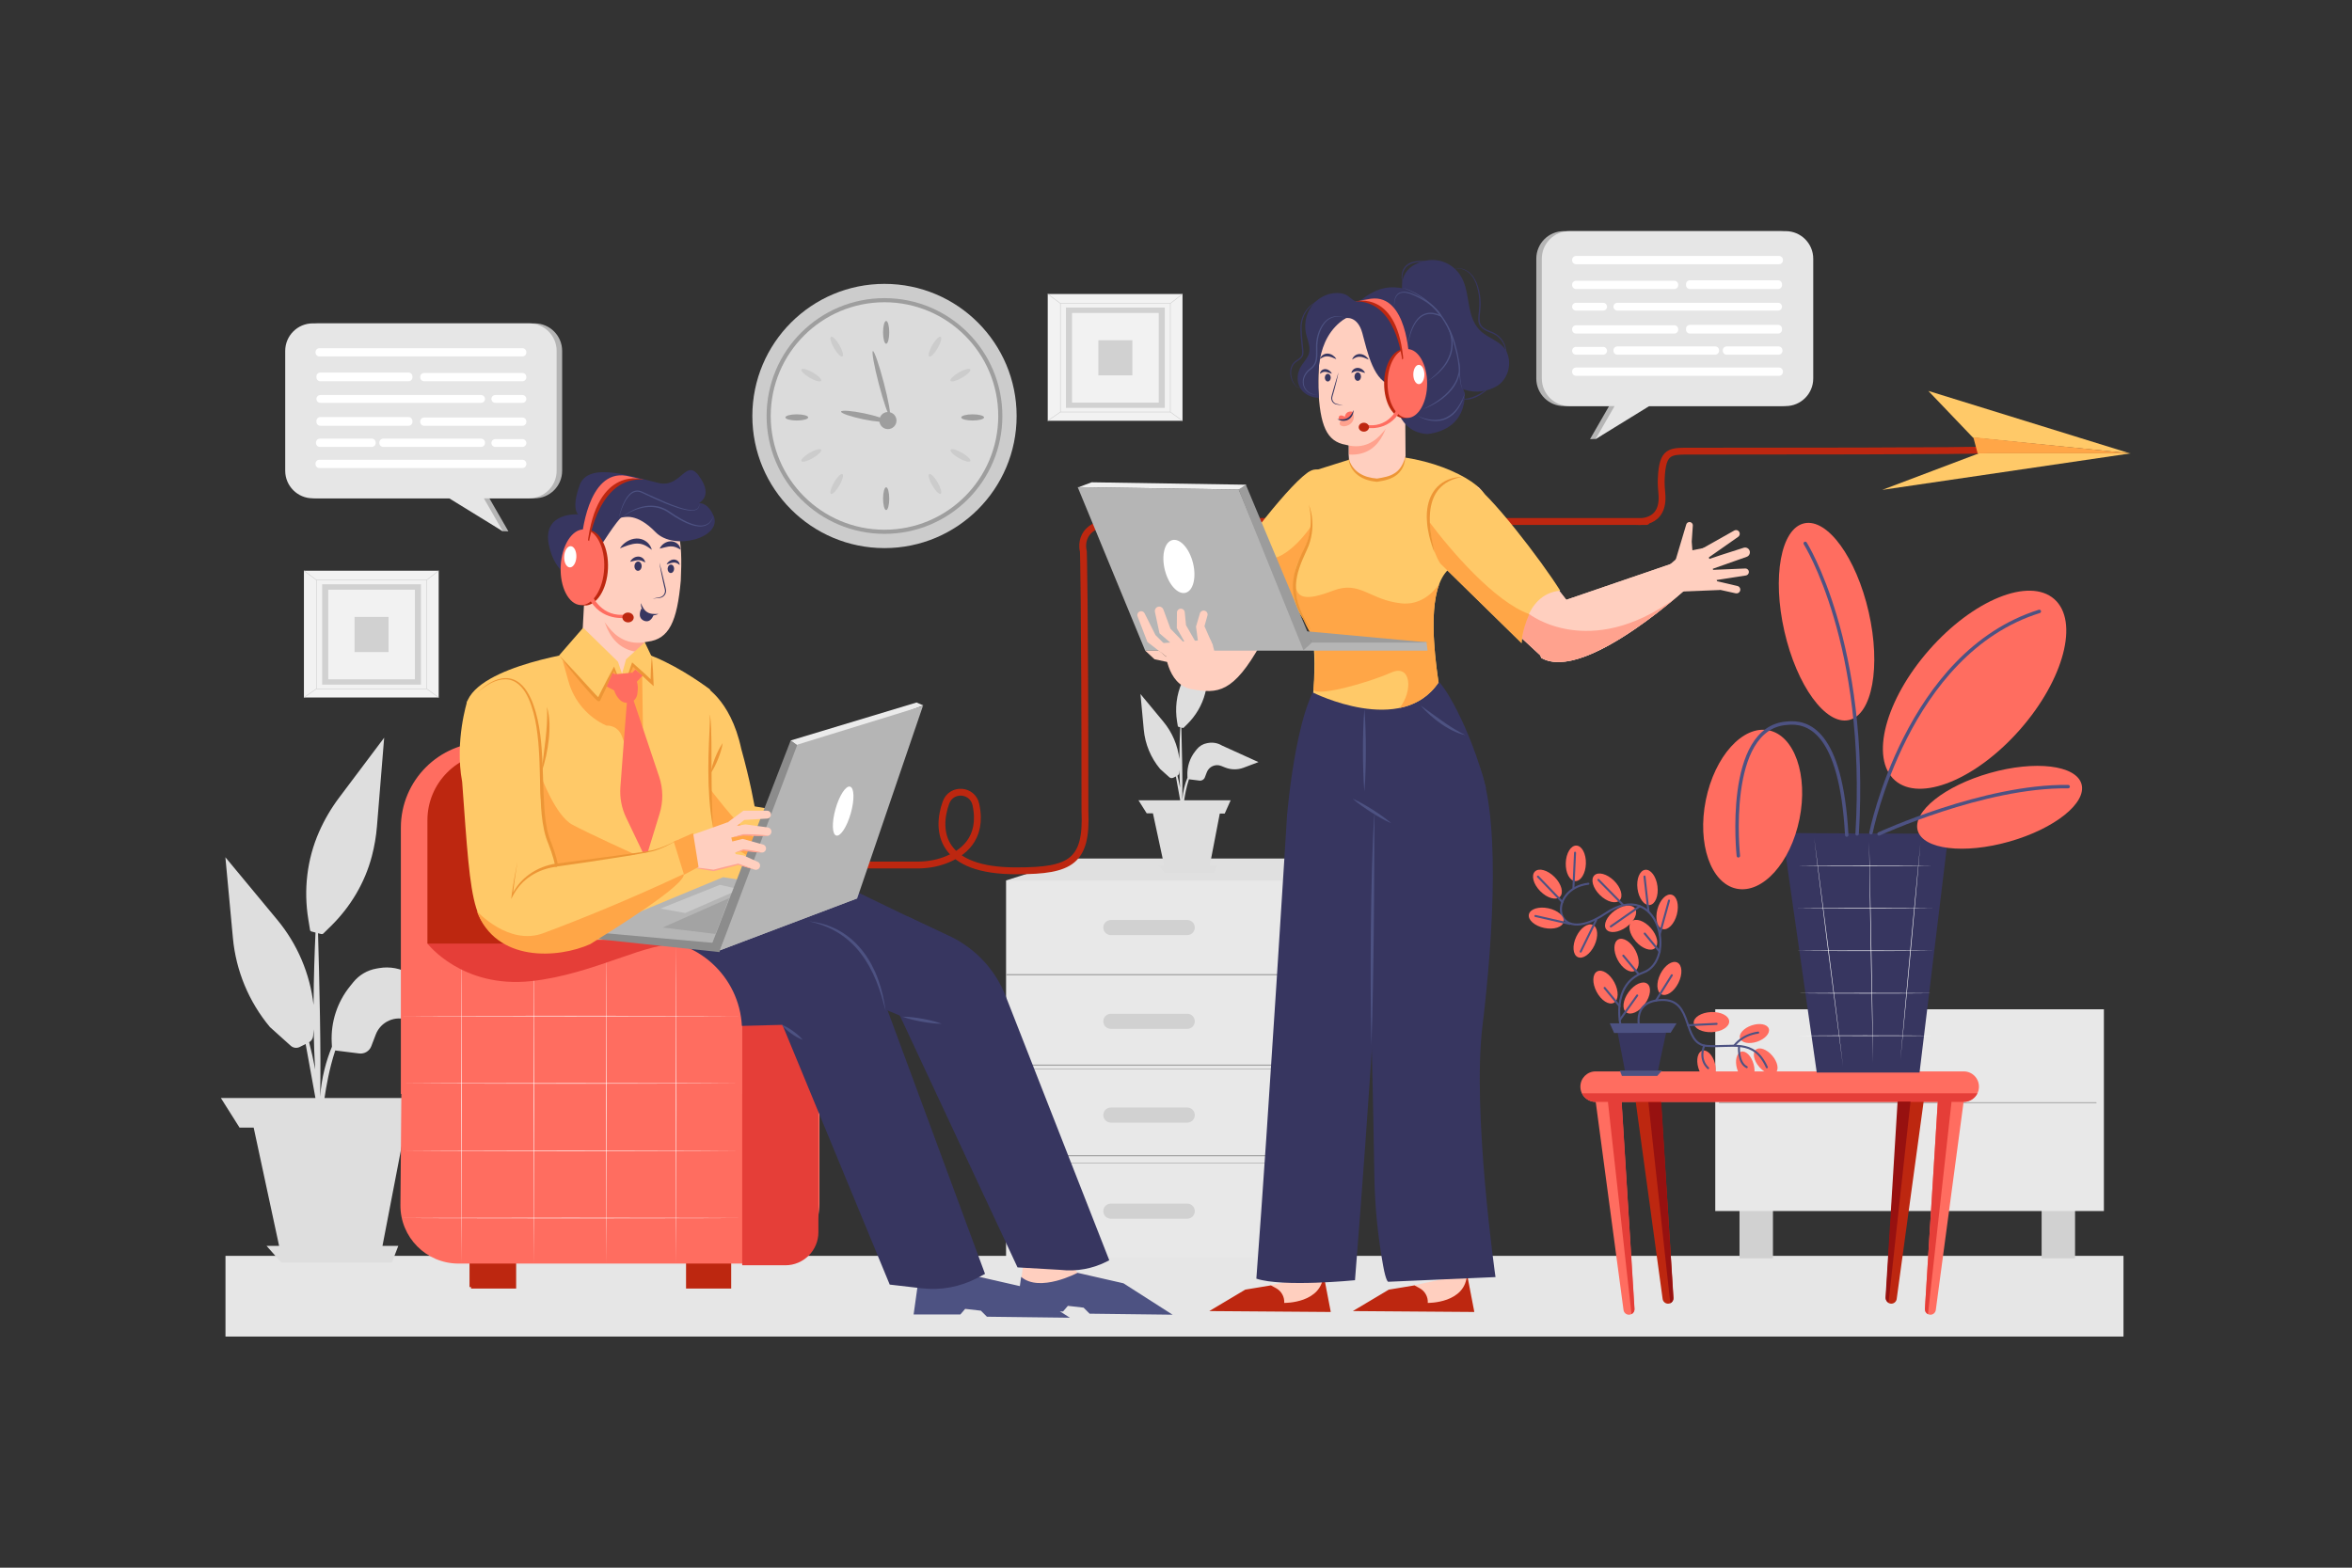 <?xml version="1.0" encoding="utf-8"?>
<svg xmlns="http://www.w3.org/2000/svg" id="_x30_4" style="enable-background:new 0 0 4680 3120;" version="1.1" viewBox="0 0 4680 3120" x="0px" y="0px">
<rect x="0" y="0" width="4680" height="3120" fill="#333333" stroke="none"/>
<g>
	<rect height="160.61" style="fill:#E6E6E6;" width="3776.63" x="448.682" y="2499.39"/>
	<g>
		<rect height="187.57" style="fill:#E8E8E8;" width="569.018" x="2001.878" y="1752.221"/>
		<rect height="187.57" style="fill:#E8E8E8;" width="569.018" x="2001.878" y="1939.791"/>
		<rect height="187.57" style="fill:#E8E8E8;" width="569.018" x="2001.878" y="2127.36"/>
		<rect height="187.57" style="fill:#E8E8E8;" width="569.018" x="2001.878" y="2314.93"/>
		<polygon points="2570.896,1752.221 2694.795,1708.627 2694.795,2419.9 2570.896,2502.499" style="fill:#D1D1D1;"/>
		<polygon points="2001.878,1752.221 2139.544,1708.627 2694.795,1708.627 2570.896,1752.221" style="fill:#E0E0E0;"/>
		<path d="M2362.445,1861.015h-152.116c-8.259,0-14.954-6.695-14.954-14.954v-0.111&#xD;&#xA;			c0-8.259,6.695-14.954,14.954-14.954h152.116c8.259,0,14.954,6.695,14.954,14.954v0.111&#xD;&#xA;			C2377.399,1854.32,2370.704,1861.015,2362.445,1861.015z" style="fill:#D1D1D1;"/>
		<path d="M2362.445,2047.629h-152.116c-8.259,0-14.954-6.695-14.954-14.954v-0.11&#xD;&#xA;			c0-8.259,6.695-14.954,14.954-14.954h152.116c8.259,0,14.954,6.695,14.954,14.954v0.11&#xD;&#xA;			C2377.399,2040.933,2370.704,2047.629,2362.445,2047.629z" style="fill:#D1D1D1;"/>
		<path d="M2362.445,2234.242h-152.116c-8.259,0-14.954-6.695-14.954-14.954v-0.111&#xD;&#xA;			c0-8.259,6.695-14.954,14.954-14.954h152.116c8.259,0,14.954,6.695,14.954,14.954v0.111&#xD;&#xA;			C2377.399,2227.547,2370.704,2234.242,2362.445,2234.242z" style="fill:#D1D1D1;"/>
		<path d="M2362.445,2425.448h-152.116c-8.259,0-14.954-6.695-14.954-14.954v-0.111&#xD;&#xA;			c0-8.259,6.695-14.954,14.954-14.954h152.116c8.259,0,14.954,6.695,14.954,14.954v0.111&#xD;&#xA;			C2377.399,2418.752,2370.704,2425.448,2362.445,2425.448z" style="fill:#D1D1D1;"/>
		
			<line style="fill:none;stroke:#A3A3A3;stroke-width:2.318;stroke-miterlimit:10;" x1="2001.878" x2="2570.896" y1="1939.791" y2="1939.791"/>
		
			<line style="fill:none;stroke:#A3A3A3;stroke-width:2.318;stroke-miterlimit:10;" x1="2001.878" x2="2570.896" y1="2119.903" y2="2119.903"/>
		
			<line style="fill:none;stroke:#A3A3A3;stroke-width:2.318;stroke-miterlimit:10;" x1="2001.878" x2="2570.896" y1="2300.016" y2="2300.016"/>
	</g>
	<path d="M2431.56,1483.807c-8.186-4.973-17.896-6.813-27.334-5.179l-2.274,0.394&#xD;&#xA;		c-8.021,1.39-15.261,5.65-20.371,11.986l-2.902,3.598c-11.202,13.89-16.908,31.413-16.031,49.236l0.188,3.827&#xD;&#xA;		c-4.961,12.066-9.104,26.82-10.343,43.909c0.919-36.937-0.776-105.927-1.862-143.6l2.985,0.785c0.557,0.146,1.15-0.011,1.561-0.414&#xD;&#xA;		l6.712-6.586c17.255-16.931,29.889-38.1,36.017-61.485c2.248-8.578,3.751-17.368,4.475-26.273l6.323-77.736l-39.542,52.614&#xD;&#xA;		c-7.041,9.369-12.938,19.465-17.615,30.072c-10.631,24.112-13.695,50.884-9.446,76.89l1.517,9.284&#xD;&#xA;		c0.104,0.637,0.573,1.153,1.197,1.317l3.598,0.947c-0.775,16.605-1.601,39.564-1.714,63.629&#xD;&#xA;		c-3.117-27.436-14.155-53.469-31.888-74.854l-45.532-54.907l6.615,71.025c2.677,28.739,14.02,55.988,32.528,78.136l18.229,16.388&#xD;&#xA;		c2.167,1.948,5.305,2.372,7.911,1.069l5.2-2.6l8.582,47.425h-83.016l16.37,25.966h12.418l22.336,103.863h-11.047l12.983,14.677&#xD;&#xA;		h97.09l5.645-14.677h-13.895l19.894-103.338l9.806,0.039l11.854-26.53h-92.475c1.55-9.941,4.01-25.184,9.437-41.755l21.034,2.629&#xD;&#xA;		c4.589,0.574,8.977-2.06,10.628-6.38l3.916-10.243c4.372-11.434,17.25-17.087,28.625-12.564l7.939,3.156&#xD;&#xA;		c11.732,4.665,24.783,4.785,36.599,0.336l29.616-11.149L2431.56,1483.807z M2346.355,1538.136l0.448-5.8&#xD;&#xA;		c0.185,12.085,0.603,24.061,1.348,35.281c-1.563-8.251-3.439-16.67-5.341-23.891&#xD;&#xA;		C2344.835,1542.562,2346.174,1540.481,2346.355,1538.136z" style="fill:#DEDEDE;"/>
	<path d="M816.213,1938.477c-18.55-11.269-40.555-15.438-61.942-11.737l-5.152,0.893&#xD;&#xA;		c-18.175,3.149-34.584,12.804-46.165,27.163l-6.576,8.153c-25.386,31.476-38.316,71.186-36.329,111.575l0.426,8.673&#xD;&#xA;		c-11.242,27.343-20.632,60.778-23.439,99.505c2.082-83.706-1.758-240.047-4.22-325.418l6.764,1.78&#xD;&#xA;		c1.261,0.332,2.605-0.025,3.536-0.938l15.21-14.924c39.103-38.367,67.732-86.341,81.619-139.333&#xD;&#xA;		c5.094-19.439,8.501-39.358,10.142-59.539l14.329-176.161l-89.608,119.23c-15.956,21.231-29.32,44.109-39.918,68.148&#xD;&#xA;		c-24.091,54.641-31.034,115.31-21.406,174.245l3.437,21.039c0.236,1.443,1.299,2.612,2.713,2.985l8.153,2.145&#xD;&#xA;		c-1.756,37.629-3.628,89.657-3.883,144.192c-7.063-62.174-32.077-121.168-72.264-169.629l-103.183-124.427l14.991,160.953&#xD;&#xA;		c6.066,65.128,31.772,126.876,73.713,177.069l41.309,37.137c4.91,4.415,12.022,5.375,17.928,2.423l11.784-5.892l19.447,107.472&#xD;&#xA;		H439.504L476.6,2244.1h28.142l50.617,235.37h-25.034l29.422,33.259h220.019l12.792-33.259h-31.487l45.083-234.178l22.222,0.088&#xD;&#xA;		l26.863-60.122H645.676c3.512-22.528,9.086-57.07,21.385-94.624l47.665,5.958c10.399,1.3,20.342-4.668,24.085-14.457l8.875-23.211&#xD;&#xA;		c9.907-25.913,39.09-38.721,64.869-28.471l17.99,7.153c26.587,10.571,56.162,10.843,82.94,0.762l67.113-25.266L816.213,1938.477z&#xD;&#xA;		 M623.127,2061.596l1.015-13.144c0.42,27.386,1.366,54.526,3.055,79.951c-3.542-18.699-7.792-37.777-12.102-54.141&#xD;&#xA;		C619.682,2071.625,622.717,2066.91,623.127,2061.596z" style="fill:#DEDEDE;"/>
	<path d="M1614.252,1721.579h211.293c18.566,0,37.069-2.983,54.481-9.428c34.584-12.802,76.365-42.523,61.845-110.684&#xD;&#xA;		c-6.564-30.816-48.871-33.804-59.565-4.167c-20.109,55.731-12.355,137.213,142.648,135.751&#xD;&#xA;		c105.544,0,138.431-18.355,133.842-119.31c0-424.469-3.059-516.246-3.059-516.246s-18.355-61.95,80.305-59.655&#xD;&#xA;		c1280.291,0,1018.726,0,1018.726,0s58.362,8.337,51.914-56.441c-0.943-9.473-1.492-18.989-1.097-28.5&#xD;&#xA;		c2.363-56.924,17.507-55.019,59.316-55.019c578.196,0,585.079-2.294,585.079-2.294" style="fill:none;stroke:#BD2710;stroke-width:13.613;stroke-linecap:round;stroke-linejoin:round;stroke-miterlimit:10;"/>
	<path d="M2666.6,1144.539l-160.61,112.427c0,0-3.442-97.513-76.863-104.397&#xD;&#xA;		c35.563-57.361,143.402-198.468,178.965-215.676C2642.509,919.685,2710.194,988.518,2666.6,1144.539z" style="fill:#FFC968;"/>
	<polygon points="2860.444,2547.917 2761.944,2569.141 2694.536,2607.284 2933.379,2608.887 &#xD;&#xA;		2918.952,2535.093" style="fill:#FFCFBF;"/>
	<path d="M2763.464,2566.609l51.095-8.416l10.19,5.538c10.654,5.79,16.992,17.223,16.259,29.327l0,0&#xD;&#xA;		c0,0,76.542,1.287,77.945-57.965l14.627,75.999l-241.649-1.803L2763.464,2566.609z" style="fill:#BD2710;"/>
	<polygon points="2574.802,2547.917 2476.301,2569.141 2408.894,2607.284 2647.737,2608.887 &#xD;&#xA;		2633.31,2535.093" style="fill:#FFCFBF;"/>
	<path d="M2477.822,2566.609l51.095-8.416l10.19,5.538c10.654,5.79,16.992,17.223,16.259,29.327l0,0&#xD;&#xA;		c0,0,76.542,1.287,77.945-57.965l14.627,75.999l-241.649-1.803L2477.822,2566.609z" style="fill:#BD2710;"/>
	<path d="M2858.722,1354.556c10.513,0,66.583,91.114,98.122,213.766&#xD;&#xA;		c-91.114,84.105-231.288,175.218-231.288,175.218l-164.705-119.148c0,0,21.026-262.827,84.105-283.854&#xD;&#xA;		C2708.035,1319.512,2858.722,1354.556,2858.722,1354.556z" style="fill:#373660;"/>
	<path d="M2718.552,1726.019c0,0,11.334,298.767,16.077,612.83c0.911,60.352,6.79,120.529,17.48,179.934&#xD;&#xA;		c5.889,32.728,10.247,32.197,10.247,32.197l213.388-9.345c0,0-46.93-328.509-25.904-500.223s38.548-438.046-14.018-532.664&#xD;&#xA;		C2883.258,1414.13,2718.552,1726.019,2718.552,1726.019z" style="fill:#373660;"/>
	<path d="M2560.851,1624.392c0,0-36.419,594.452-60.95,920.358c52.566,17.522,196.254,3.115,196.254,3.115&#xD;&#xA;		s67.949-846.377,50.427-916.464C2729.061,1561.313,2627.434,1428.148,2560.851,1624.392z" style="fill:#373660;"/>
	<path d="M2316.347,1286.794c2.294,3.442,3.442,75.716,55.066,84.894c51.625,9.178,82.6,8.031,137.666-90.63&#xD;&#xA;		C2373.708,1282.205,2316.347,1286.794,2316.347,1286.794z" style="fill:#FFCFBF;"/>
	<path d="M2707.929,907.448l-105.544,33.26c0,0,3.059,95.228-35.181,170.18&#xD;&#xA;		c-38.24,74.951,36.711,113.192,44.359,156.021c7.648,42.829,1.53,111.662,1.53,111.662s175.906,88.326,249.328-20.277&#xD;&#xA;		c-14.914-100.19-18.355-202.292,27.533-230.972c-19.885-61.185-15.296-152.57,65.774-140.333&#xD;&#xA;		C2940.432,951.807,2827.24,896.741,2707.929,907.448z" style="fill:#FFC968;"/>
	<g>
		<rect height="110.133" style="fill:#D1D1D1;" width="66.538" x="4062.425" y="2394.148"/>
		<rect height="110.133" style="fill:#D1D1D1;" width="66.538" x="3461.285" y="2394.148"/>
		<rect height="401.525" style="fill:#E8E8E8;" width="773.308" x="3413.017" y="2008.684"/>
		
			<line style="fill:none;stroke:#A3A3A3;stroke-width:1.878;stroke-miterlimit:10;" x1="4171.453" x2="3420.452" y1="2194.575" y2="2194.575"/>
	</g>
	<g>
		<path d="M3542.135,460h-430.353c-30.3,0-54.863,24.563-54.863,54.863V753.31&#xD;&#xA;			c0,30.3,24.563,54.863,54.863,54.863h89.939l-37.883,65.797l11.43-0.391l95.489-65.405h271.378&#xD;&#xA;			c30.3,0,54.863-24.563,54.863-54.863V514.863C3596.998,484.563,3572.435,460,3542.135,460z" style="fill:#B5B5B5;"/>
		<path d="M3553.108,460h-430.353c-30.3,0-54.863,24.563-54.863,54.863V753.31&#xD;&#xA;			c0,30.3,24.563,54.863,54.863,54.863h89.939l-37.883,65.797l106.919-65.797h271.378c30.3,0,54.863-24.563,54.863-54.863V514.863&#xD;&#xA;			C3607.971,484.563,3583.408,460,3553.108,460z" style="fill:#E6E6E6;"/>
		<g>
			<path d="M3539.92,525.857h-403.975c-4.274,0-7.739-3.465-7.739-7.739v-0.971&#xD;&#xA;				c0-4.274,3.465-7.739,7.739-7.739h403.975c4.274,0,7.739,3.465,7.739,7.739v0.971&#xD;&#xA;				C3547.659,522.392,3544.194,525.857,3539.92,525.857z" style="fill:#FFFFFF;"/>
			<path d="M3539.92,747.92h-403.975c-4.274,0-7.739-3.465-7.739-7.739v-0.971&#xD;&#xA;				c0-4.274,3.465-7.739,7.739-7.739h403.975c4.274,0,7.739,3.465,7.739,7.739v0.971&#xD;&#xA;				C3547.659,744.455,3544.194,747.92,3539.92,747.92z" style="fill:#FFFFFF;"/>
			<path d="M3331.564,575.204h-195.619c-4.274,0-7.739-3.465-7.739-7.739v-0.971&#xD;&#xA;				c0-4.274,3.465-7.739,7.739-7.739h195.619c4.274,0,7.739,3.465,7.739,7.739v0.971&#xD;&#xA;				C3339.304,571.739,3335.839,575.204,3331.564,575.204z" style="fill:#FFFFFF;"/>
			<path d="M3538.092,575.204h-175.514c-4.274,0-7.739-3.465-7.739-7.739v-1.885&#xD;&#xA;				c0-4.274,3.465-7.739,7.739-7.739h175.514c4.274,0,7.739,3.465,7.739,7.739v1.885&#xD;&#xA;				C3545.832,571.739,3542.367,575.204,3538.092,575.204z" style="fill:#FFFFFF;"/>
			<path d="M3331.564,663.847h-195.619c-4.274,0-7.739-3.465-7.739-7.739v-0.971&#xD;&#xA;				c0-4.274,3.465-7.739,7.739-7.739h195.619c4.274,0,7.739,3.465,7.739,7.739v0.971&#xD;&#xA;				C3339.304,660.382,3335.839,663.847,3331.564,663.847z" style="fill:#FFFFFF;"/>
			<path d="M3538.092,663.847h-175.514c-4.274,0-7.739-3.465-7.739-7.739v-1.885&#xD;&#xA;				c0-4.274,3.465-7.739,7.739-7.739h175.514c4.274,0,7.739,3.465,7.739,7.739v1.885&#xD;&#xA;				C3545.832,660.382,3542.367,663.847,3538.092,663.847z" style="fill:#FFFFFF;"/>
			<path d="M3538.092,618.155h-319.901c-4.274,0-7.739-3.465-7.739-7.739v-0.057&#xD;&#xA;				c0-4.274,3.465-7.739,7.739-7.739h319.901c4.274,0,7.739,3.465,7.739,7.739v0.057&#xD;&#xA;				C3545.832,614.69,3542.367,618.155,3538.092,618.155z" style="fill:#FFFFFF;"/>
			<path d="M3189.919,618.155h-53.974c-4.274,0-7.739-3.465-7.739-7.739v-0.057&#xD;&#xA;				c0-4.274,3.465-7.739,7.739-7.739h53.974c4.274,0,7.739,3.465,7.739,7.739v0.057&#xD;&#xA;				C3197.658,614.69,3194.193,618.155,3189.919,618.155z" style="fill:#FFFFFF;"/>
			<path d="M3412.896,705.883h-194.705c-4.274,0-7.739-3.465-7.739-7.739v-0.971&#xD;&#xA;				c0-4.274,3.465-7.739,7.739-7.739h194.705c4.274,0,7.739,3.465,7.739,7.739v0.971&#xD;&#xA;				C3420.635,702.419,3417.17,705.883,3412.896,705.883z" style="fill:#FFFFFF;"/>
			<path d="M3539.006,705.883h-103.321c-4.274,0-7.739-3.465-7.739-7.739v-0.971&#xD;&#xA;				c0-4.274,3.465-7.739,7.739-7.739h103.321c4.274,0,7.739,3.465,7.739,7.739v0.971&#xD;&#xA;				C3546.745,702.419,3543.281,705.883,3539.006,705.883z" style="fill:#FFFFFF;"/>
			<path d="M3189.919,705.883h-53.974c-4.274,0-7.739-3.465-7.739-7.739v-0.057&#xD;&#xA;				c0-4.274,3.465-7.739,7.739-7.739h53.974c4.274,0,7.739,3.465,7.739,7.739v0.057&#xD;&#xA;				C3197.658,702.419,3194.193,705.883,3189.919,705.883z" style="fill:#FFFFFF;"/>
		</g>
	</g>
	<g>
		<path d="M633.344,643.554h430.353c30.3,0,54.863,24.563,54.863,54.863v238.447&#xD;&#xA;			c0,30.3-24.563,54.863-54.863,54.863h-89.939l37.883,65.797l-11.43-0.391l-95.489-65.405H633.344&#xD;&#xA;			c-30.3,0-54.863-24.563-54.863-54.863V698.417C578.481,668.118,603.044,643.554,633.344,643.554z" style="fill:#B5B5B5;"/>
		<path d="M622.371,643.554h430.353c30.3,0,54.863,24.563,54.863,54.863v238.447&#xD;&#xA;			c0,30.3-24.563,54.863-54.863,54.863h-89.939l37.883,65.797l-106.919-65.797H622.371c-30.3,0-54.863-24.563-54.863-54.863V698.417&#xD;&#xA;			C567.508,668.118,592.071,643.554,622.371,643.554z" style="fill:#E6E6E6;"/>
		<g>
			<path d="M635.558,709.411h403.975c4.274,0,7.739-3.465,7.739-7.739v-0.971&#xD;&#xA;				c0-4.274-3.465-7.739-7.739-7.739H635.558c-4.274,0-7.739,3.465-7.739,7.739v0.971&#xD;&#xA;				C627.819,705.946,631.284,709.411,635.558,709.411z" style="fill:#FFFFFF;"/>
			<path d="M635.558,931.474h403.975c4.274,0,7.739-3.465,7.739-7.739v-0.971&#xD;&#xA;				c0-4.274-3.465-7.739-7.739-7.739H635.558c-4.274,0-7.739,3.465-7.739,7.739v0.971&#xD;&#xA;				C627.819,928.01,631.284,931.474,635.558,931.474z" style="fill:#FFFFFF;"/>
			<path d="M843.914,758.759h195.619c4.274,0,7.739-3.465,7.739-7.739v-0.971&#xD;&#xA;				c0-4.274-3.465-7.739-7.739-7.739H843.914c-4.274,0-7.739,3.465-7.739,7.739v0.971&#xD;&#xA;				C836.175,755.294,839.64,758.759,843.914,758.759z" style="fill:#FFFFFF;"/>
			<path d="M637.386,758.759h175.514c4.274,0,7.739-3.465,7.739-7.739v-1.885&#xD;&#xA;				c0-4.274-3.465-7.739-7.739-7.739H637.386c-4.274,0-7.739,3.465-7.739,7.739v1.885&#xD;&#xA;				C629.647,755.294,633.112,758.759,637.386,758.759z" style="fill:#FFFFFF;"/>
			<path d="M843.914,847.401h195.619c4.274,0,7.739-3.465,7.739-7.739v-0.971&#xD;&#xA;				c0-4.274-3.465-7.739-7.739-7.739H843.914c-4.274,0-7.739,3.465-7.739,7.739v0.971&#xD;&#xA;				C836.175,843.936,839.64,847.401,843.914,847.401z" style="fill:#FFFFFF;"/>
			<path d="M637.386,847.401h175.514c4.274,0,7.739-3.465,7.739-7.739v-1.885&#xD;&#xA;				c0-4.274-3.465-7.739-7.739-7.739H637.386c-4.274,0-7.739,3.465-7.739,7.739v1.885&#xD;&#xA;				C629.647,843.936,633.112,847.401,637.386,847.401z" style="fill:#FFFFFF;"/>
			<path d="M637.386,801.709h319.901c4.274,0,7.739-3.465,7.739-7.739v-0.057&#xD;&#xA;				c0-4.274-3.465-7.739-7.739-7.739H637.386c-4.274,0-7.739,3.465-7.739,7.739v0.057&#xD;&#xA;				C629.647,798.244,633.112,801.709,637.386,801.709z" style="fill:#FFFFFF;"/>
			<path d="M985.559,801.709h53.974c4.274,0,7.739-3.465,7.739-7.739v-0.057c0-4.274-3.465-7.739-7.739-7.739&#xD;&#xA;				h-53.974c-4.274,0-7.739,3.465-7.739,7.739v0.057C977.82,798.244,981.285,801.709,985.559,801.709z" style="fill:#FFFFFF;"/>
			<path d="M762.582,889.438h194.705c4.274,0,7.739-3.465,7.739-7.739v-0.971&#xD;&#xA;				c0-4.274-3.465-7.739-7.739-7.739H762.582c-4.274,0-7.739,3.465-7.739,7.739v0.971&#xD;&#xA;				C754.843,885.973,758.308,889.438,762.582,889.438z" style="fill:#FFFFFF;"/>
			<path d="M636.472,889.438h103.321c4.274,0,7.739-3.465,7.739-7.739v-0.971&#xD;&#xA;				c0-4.274-3.465-7.739-7.739-7.739H636.472c-4.274,0-7.739,3.465-7.739,7.739v0.971&#xD;&#xA;				C628.733,885.973,632.198,889.438,636.472,889.438z" style="fill:#FFFFFF;"/>
			<path d="M985.559,889.438h53.974c4.274,0,7.739-3.465,7.739-7.739v-0.057c0-4.274-3.465-7.739-7.739-7.739&#xD;&#xA;				h-53.974c-4.274,0-7.739,3.465-7.739,7.739v0.057C977.82,885.973,981.285,889.438,985.559,889.438z" style="fill:#FFFFFF;"/>
		</g>
	</g>
	<g>
		<path d="M2862.421,1358.294c-11.114-74.662-15.842-150.366,1.453-195.976&#xD;&#xA;			c-14.145,19.571-38.938,42.471-76.022,38.425c-63.097-6.883-81.452-45.889-135.371-25.239&#xD;&#xA;			c-53.919,20.65-78.01,18.355-74.569-24.092c-4.589,27.533,9.178,79.158,34.416,115.869c7.551,21.575,2.583,95.876,1.278,104.673&#xD;&#xA;			c-0.024,0.343-0.046,0.637-0.069,0.956c8.398,13.564,105.589-12.752,154.813-34.502c39.589-17.493,43.704,36.679,16.512,70.618&#xD;&#xA;			C2814.583,1402.95,2842.338,1388,2862.421,1358.294z" style="fill:#FFA647;"/>
		<path d="M2878.067,1137.57l0.415-1.07c0,0-0.158,0.407-0.468,1.137&#xD;&#xA;			C2878.032,1137.615,2878.049,1137.591,2878.067,1137.57z" style="fill:#FFA647;"/>
	</g>
	<polygon points="2144.39,969.47 2278.693,1294.874 2840.624,1294.874 2838.33,1277.616 2591.273,1277.241 &#xD;&#xA;		2464.985,974.279" style="fill:#B5B5B5;"/>
	<polygon points="2146.548,969.47 2172.196,959.852 2479.967,964.661 2467.143,974.279" style="fill:#F0F0F0;"/>
	<g>
		<path d="M3907.454,2192.981h-732.58c-16.7,0-30.238-13.538-30.238-30.238v-0.223&#xD;&#xA;			c0-16.7,13.538-30.238,30.238-30.238h732.58c16.7,0,30.238,13.538,30.238,30.238v0.223&#xD;&#xA;			C3937.692,2179.443,3924.154,2192.981,3907.454,2192.981z" style="fill:#FF6D60;"/>
		<path d="M3174.986,2191.662l55.48,415.458c0.722,5.407,5.335,9.446,10.791,9.446l0,0&#xD;&#xA;			c6.278,0,11.255-5.296,10.865-11.561l-25.673-413.337" style="fill:#FF6D60;"/>
		<path d="M3252.84,2178.911l55.456,406.245c0.736,5.395,5.344,9.417,10.789,9.417l0,0&#xD;&#xA;			c6.288,0,11.269-5.31,10.867-11.585l-25.649-400.563L3252.84,2178.911" style="fill:#BD2710;"/>
		<path d="M3907.342,2191.662l-55.48,415.458c-0.722,5.407-5.335,9.446-10.791,9.446h0&#xD;&#xA;			c-6.278,0-11.255-5.296-10.865-11.561l25.673-413.337" style="fill:#FF6D60;"/>
		<path d="M3829.488,2178.911l-55.456,406.249c-0.736,5.392-5.342,9.412-10.784,9.412l0,0&#xD;&#xA;			c-6.289,0-11.269-5.314-10.862-11.589l25.639-395.281L3829.488,2178.911" style="fill:#BD2710;"/>
		<path d="M3934.68,2175.827h-787.032c4.909,10.152,15.305,17.154,27.338,17.154h732.356&#xD;&#xA;			C3919.375,2192.981,3929.771,2185.979,3934.68,2175.827z" style="fill:#E53E38;"/>
		<path d="M3883.15,2192.981l-1.464-1.317l-25.808,0.002l-25.673,413.337&#xD;&#xA;			c-0.281,4.517,2.234,8.517,6.008,10.406L3883.15,2192.981z" style="fill:#E53E38;"/>
		<path d="M3199.435,2192.981l1.464-1.317l25.807,0.002l25.673,413.337c0.281,4.517-2.234,8.517-6.008,10.406&#xD;&#xA;			L3199.435,2192.981z" style="fill:#E53E38;"/>
		<path d="M3279.891,2193.641h25.732l23.951,389.59c0.281,4.517-2.234,8.517-6.008,10.406L3279.891,2193.641z" style="fill:#971110;"/>
		<path d="M3801.546,2192.321h-25.731l-23.951,389.59c-0.281,4.517,2.234,8.517,6.008,10.406&#xD;&#xA;			L3801.546,2192.321z" style="fill:#971110;"/>
	</g>
	<polygon points="2038.3,2497.897 2025.477,2597.214 2305.97,2602.08 2229.035,2553.995 2144.086,2533.159 &#xD;&#xA;		2115.235,2489.883" style="fill:#FFCFBF;"/>
	<path d="M2144.086,2533.159c0,0-75.332,40.071-112.197,8.014c-9.617,68.921-9.617,68.921-9.617,68.921&#xD;&#xA;		h92.963l9.617-11.22l31.255,3.606l12.021,12.021l165.09,2.003l-97.772-62.51L2144.086,2533.159z" style="fill:#4D5282;"/>
	<polygon points="1833.941,2503.907 1821.119,2603.224 2101.611,2608.09 2024.676,2560.006 &#xD;&#xA;		1939.727,2539.169 1910.876,2495.893" style="fill:#FFCFBF;"/>
	<path d="M1939.727,2539.169c0,0-75.332,40.07-112.197,8.014c-9.617,68.921-9.617,68.921-9.617,68.921h92.963&#xD;&#xA;		l9.617-11.22l31.255,3.606l12.021,12.021l165.09,2.003l-97.772-62.51L1939.727,2539.169z" style="fill:#4D5282;"/>
	<path d="M2868.157,1119.291c0.833,4.403,202.292,190.055,202.292,190.055l53.563-106.132l-181.377-232.389&#xD;&#xA;		C2942.636,970.825,2828.481,909.574,2868.157,1119.291z" style="fill:#FFCFBF;"/>
	<path d="M3096.139,1200.73l259.05-88.754l14.047,47.249c0,0-214.355,201.129-302.468,150.049&#xD;&#xA;		C3041.228,1240.317,3096.139,1200.73,3096.139,1200.73z" style="fill:#FFCFBF;"/>
	<path d="M2868.157,1119.291c0.833,4.403,202.292,190.055,202.292,190.055l53.563-106.132l-181.377-232.389&#xD;&#xA;		C2942.636,970.825,2828.481,909.574,2868.157,1119.291z" style="fill:#FFCFBF;"/>
	<path d="M3096.139,1200.73l259.05-88.754l14.047,47.249c0,0-214.355,201.129-302.468,150.049&#xD;&#xA;		C3041.228,1240.317,3096.139,1200.73,3096.139,1200.73z" style="fill:#FFCFBF;"/>
	<g>
		<polygon points="3318.358,1178.379 3306.677,1137.496 3351.732,1098.282 3393.45,1089.938 &#xD;&#xA;			3422.652,1174.207" style="fill:#FFCFBF;"/>
		<path d="M3330.039,1128.318l25.271-84.589c0.708-2.37,2.667-4.154,5.092-4.639l0,0&#xD;&#xA;			c4.319-0.864,8.277,2.614,7.976,7.009l-2.184,31.881l3.059,39.492L3330.039,1128.318z" style="fill:#FFCFBF;"/>
		<path d="M3378.431,1096.613l72.288-40.708c4.474-2.519,10.091,0.169,10.935,5.234l0,0&#xD;&#xA;			c0.469,2.813-0.719,5.645-3.055,7.281l-67.653,47.383L3378.431,1096.613z" style="fill:#FFCFBF;"/>
		<path d="M3391.781,1116.22c1.973-1.973,55.257-18.976,77.744-26.092c5.312-1.681,10.919,1.539,12.154,6.972&#xD;&#xA;			h0c1.072,4.716-1.561,9.486-6.122,11.093l-79.604,28.051L3391.781,1116.22z" style="fill:#FFCFBF;"/>
		<path d="M3408.897,1134.108l63.711-2.683c4.144-0.174,7.527,3.278,7.268,7.417l0,0&#xD;&#xA;			c-0.205,3.274-2.659,5.965-5.9,6.469l-62.625,9.742c-3.818,0.594-7.393-2.023-7.98-5.842l-1.086-7.059&#xD;&#xA;			C3401.652,1138.036,3404.737,1134.283,3408.897,1134.108z" style="fill:#FFCFBF;"/>
		<path d="M3407.633,1154.739l49.396,11.454c4.36,1.011,6.871,5.588,5.382,9.808l0,0&#xD;&#xA;			c-1.263,3.579-5,5.652-8.705,4.828l-46.072-10.238V1154.739z" style="fill:#FFCFBF;"/>
	</g>
	<path d="M2388.239,1334.212c0,0-59.655-4.589-87.188-53.537c107.073-7.648,107.073-7.648,107.073-7.648&#xD;&#xA;		S2438.716,1329.623,2388.239,1334.212z" style="fill:#FFCFBF;"/>
	<path d="M2310.229,1292.912" style="fill:#FFCFBF;"/>
	<path d="M2318.641,1305.149l-35.564-27.533l-19.532-50.782c-1.754-4.561,1.154-9.575,5.983-10.318l0,0&#xD;&#xA;		c3.288-0.506,6.527,1.169,8.014,4.144l21.595,43.19l34.417,34.417L2318.641,1305.149z" style="fill:#FFCFBF;"/>
	<path d="M2346.175,1295.971c-2.295-4.589-39.005-35.564-39.005-35.564l-9.064-42.602&#xD;&#xA;		c-1.208-5.676,3.346-10.934,9.137-10.547l0,0c3.445,0.23,6.432,2.464,7.625,5.703l14.099,38.268l40.152,41.3L2346.175,1295.971z" style="fill:#FFCFBF;"/>
	<path d="M3042.916,1222.158c0,0-14.725,15.709-30.552,33.498c23.792,22.043,43.679,40.403,52.764,48.783&#xD;&#xA;		c0.516,1.6,1.034,3.201,1.639,4.835c65.596,38.027,201.137-63.711,266.137-118.198&#xD;&#xA;		C3161.74,1315.197,3042.916,1222.158,3042.916,1222.158z" style="fill:#FFA28E;"/>
	<path d="M2367.971,1299.413c0-3.442-26.386-49.33-26.386-49.33l0.326-31.672&#xD;&#xA;		c0.441-4.554,4.697-7.747,9.192-6.896l0,0c3.419,0.647,5.992,3.484,6.304,6.949l2.533,25.883l26.386,45.889L2367.971,1299.413z" style="fill:#FFCFBF;"/>
	<path d="M2385.18,1289.853c0-3.442-5.354-42.829-5.354-42.829l7.759-26.26&#xD;&#xA;		c1.21-4.097,5.49-6.459,9.602-5.299l0,0c4.142,1.168,6.556,5.47,5.396,9.614l-5.931,21.18l17.208,39.005L2385.18,1289.853z" style="fill:#FFCFBF;"/>
	<polygon points="2336.232,1320.445 2297.227,1312.032 2278.693,1294.874 2306.404,1294.874" style="fill:#FFCFBF;"/>
	<path d="M2728.865,2080.194c-0.99-38.761-1.357-77.521-1.49-116.281c-0.119-19.38-0.021-38.759-0.008-58.138&#xD;&#xA;		l0.392-58.136l0.805-58.133c0.402-19.377,0.714-38.755,1.289-58.129c0.499-19.376,1.152-38.749,1.932-58.12&#xD;&#xA;		c0.434-9.684,0.857-19.369,1.419-29.049c0.29-4.84,0.58-9.679,0.943-14.516c0.191-2.418,0.396-4.835,0.632-7.249&#xD;&#xA;		c0.126-1.207,0.247-2.413,0.406-3.617c0.09-0.601,0.145-1.204,0.263-1.801l0.165-0.895c0.063-0.297,0.177-0.583,0.262-0.871&#xD;&#xA;		c-0.069,0.297-0.163,0.584-0.208,0.882l-0.11,0.901c-0.081,0.598-0.1,1.206-0.153,1.807c-0.086,1.206-0.135,2.417-0.187,3.625&#xD;&#xA;		c-0.09,2.419-0.149,4.84-0.194,7.261c-0.111,4.841-0.166,9.684-0.212,14.528l-0.18,29.061l-0.256,58.125l-0.323,58.126l-0.5,58.125&#xD;&#xA;		l-0.712,58.125c-0.327,19.374-0.544,38.75-0.958,58.124C2731.159,2002.697,2730.273,2041.446,2728.865,2080.194z" style="fill:#4D5282;"/>
	<path d="M2691.483,1589.558c7.069,3.077,13.827,6.641,20.493,10.351c6.653,3.73,13.185,7.652,19.611,11.738&#xD;&#xA;		c6.427,4.085,12.746,8.341,18.943,12.787c6.185,4.466,12.275,9.081,18.052,14.188c-7.073-3.071-13.833-6.633-20.498-10.344&#xD;&#xA;		c-6.653-3.731-13.184-7.652-19.607-11.744c-6.423-4.091-12.742-8.347-18.939-12.794&#xD;&#xA;		C2703.355,1599.272,2697.264,1594.658,2691.483,1589.558z" style="fill:#4D5282;"/>
	<path d="M2826.992,1404.207c7.359,5.186,14.525,10.477,21.723,15.703&#xD;&#xA;		c7.193,5.226,14.352,10.456,21.63,15.491c1.79,1.304,3.653,2.492,5.473,3.749l2.729,1.887l2.774,1.811&#xD;&#xA;		c1.848,1.207,3.679,2.452,5.538,3.643c1.878,1.156,3.746,2.336,5.611,3.527c7.545,4.609,15.215,8.96,23.304,12.941&#xD;&#xA;		c-8.864-1.69-17.373-5.032-25.507-8.953c-2.01-1.026-4.018-2.062-6.016-3.122c-1.995-1.062-3.906-2.257-5.861-3.387&#xD;&#xA;		c-0.973-0.571-1.942-1.151-2.9-1.746l-2.838-1.835c-1.871-1.255-3.785-2.452-5.615-3.762c-7.405-5.132-14.436-10.763-21.171-16.711&#xD;&#xA;		C2839.179,1417.444,2832.72,1411.172,2826.992,1404.207z" style="fill:#4D5282;"/>
	<path d="M2714.846,1575.54c-1.198-13.759-1.826-27.517-2.252-41.276c-0.267-6.879-0.326-13.759-0.483-20.638&#xD;&#xA;		l-0.16-20.638l0.153-20.638c0.161-6.879,0.213-13.759,0.482-20.638c0.424-13.759,1.055-27.517,2.26-41.276&#xD;&#xA;		c1.206,13.758,1.836,27.517,2.261,41.276c0.27,6.879,0.321,13.759,0.482,20.638l0.152,20.638l-0.16,20.638&#xD;&#xA;		c-0.157,6.879-0.216,13.758-0.483,20.638C2716.672,1548.023,2716.045,1561.781,2714.846,1575.54z" style="fill:#4D5282;"/>
	<path d="M2949.609,1245.484" style="fill:#FFCFBF;"/>
	<path d="M2610.034,1045.869c0,0-12.619,53.919-21.797,64.244c-10.325,10.325-19.503,50.478-10.325,94.072&#xD;&#xA;		c-40.153-94.072-40.153-94.072-40.153-94.072S2569.881,1103.23,2610.034,1045.869&#xD;&#xA;		C2650.186,988.508,2610.034,1045.869,2610.034,1045.869" style="fill:#FFA647;"/>
	<polygon points="2478.994,964.741 2610.509,1278.844 2593.678,1294.072 2464.463,974.301" style="fill:#9C9C9C;"/>
	<path d="M2857.832,1113.555l169.788,166.355c0,0,3.442-97.513,76.863-104.396&#xD;&#xA;		c-35.563-57.361-143.402-198.468-178.965-215.676C2891.101,942.629,2814.238,957.534,2857.832,1113.555z" style="fill:#FFC968;"/>
	<path d="M2844.937,1039.792c0.555,14.617,2.806,31.51,7.144,50.924c4.318,13.584,9.227,23.51,13.634,30.562&#xD;&#xA;		l161.905,158.633c0,0-0.765-21.042,15.296-57.753C2974.083,1197.684,2885.907,1094.709,2844.937,1039.792z" style="fill:#FFA647;"/>
	<path d="M2909.457,949.503c-7.811,0.996-15.357,3.192-22.389,6.327c-3.535,1.529-6.879,3.42-10.097,5.453&#xD;&#xA;		c-3.13,2.167-6.23,4.366-8.938,7.009c-5.482,5.183-10.108,11.215-13.464,17.95c-3.407,6.704-5.722,13.954-7.235,21.392&#xD;&#xA;		l-1.019,5.615l-0.612,5.698c-0.094,0.951-0.245,1.896-0.293,2.853l-0.123,2.875l-0.245,5.754l0.069,5.78l0.033,2.893&#xD;&#xA;		c0.008,0.965,0.121,1.928,0.177,2.893l0.406,5.791c0.067,1.938,0.328,3.862,0.543,5.792c1.669,15.451,4.78,30.804,8.123,46.212&#xD;&#xA;		c-5.881-14.62-10.415-29.851-13.062-45.537c-1.454-7.826-2.01-15.809-2.337-23.815c-0.022-2.005,0.07-4.015,0.104-6.024&#xD;&#xA;		l0.073-3.014c0.033-1.005,0.169-2.008,0.249-3.013l0.607-6.023l1.048-5.986c1.645-7.933,4.214-15.772,8.169-22.962&#xD;&#xA;		c3.965-7.159,9.174-13.706,15.522-18.86c3.117-2.639,6.549-4.866,10.077-6.852c3.605-1.854,7.278-3.543,11.103-4.781&#xD;&#xA;		C2893.582,950.483,2901.556,949.09,2909.457,949.503z" style="fill:#ED9636;"/>
	<g>
		<rect height="252.339" style="fill:#F2F2F2;" width="268.157" x="2084.797" y="585.1"/>
		<rect height="199.742" style="fill:#D1D1D1;" width="196.617" x="2121.069" y="612.07"/>
		
			<rect height="216.068" style="fill:none;stroke:#C7C7C7;stroke-width:0.86;stroke-miterlimit:10;" width="218.714" x="2110.021" y="603.908"/>
		<rect height="178.343" style="fill:#F2F2F2;" width="172.512" x="2133.121" y="622.901"/>
		<rect height="69.905" style="fill:#D1D1D1;" width="67.62" x="2185.567" y="677.12"/>
		
			<line style="fill:none;stroke:#C7C7C7;stroke-width:0.86;stroke-miterlimit:10;" x1="2328.734" x2="2352.954" y1="819.975" y2="837.439"/>
		
			<line style="fill:none;stroke:#C7C7C7;stroke-width:0.86;stroke-miterlimit:10;" x1="2328.734" x2="2352.954" y1="603.908" y2="585.1"/>
		
			<line style="fill:none;stroke:#C7C7C7;stroke-width:0.86;stroke-miterlimit:10;" x1="2110.021" x2="2084.797" y1="603.908" y2="585.1"/>
		
			<line style="fill:none;stroke:#C7C7C7;stroke-width:0.86;stroke-miterlimit:10;" x1="2110.021" x2="2084.797" y1="819.975" y2="837.439"/>
	</g>
	<g>
		<rect height="252.339" style="fill:#F2F2F2;" width="268.157" x="604.742" y="1135.818"/>
		<rect height="199.742" style="fill:#D1D1D1;" width="196.617" x="641.014" y="1162.788"/>
		
			<rect height="216.068" style="fill:none;stroke:#C7C7C7;stroke-width:0.86;stroke-miterlimit:10;" width="218.714" x="629.966" y="1154.626"/>
		<rect height="178.343" style="fill:#F2F2F2;" width="172.512" x="653.067" y="1173.619"/>
		<rect height="69.905" style="fill:#D1D1D1;" width="67.62" x="705.513" y="1227.838"/>
		
			<line style="fill:none;stroke:#C7C7C7;stroke-width:0.86;stroke-miterlimit:10;" x1="848.679" x2="872.899" y1="1370.693" y2="1388.157"/>
		
			<line style="fill:none;stroke:#C7C7C7;stroke-width:0.86;stroke-miterlimit:10;" x1="848.679" x2="872.899" y1="1154.626" y2="1135.818"/>
		
			<line style="fill:none;stroke:#C7C7C7;stroke-width:0.86;stroke-miterlimit:10;" x1="629.966" x2="604.742" y1="1154.626" y2="1135.818"/>
		
			<line style="fill:none;stroke:#C7C7C7;stroke-width:0.86;stroke-miterlimit:10;" x1="629.966" x2="604.742" y1="1370.693" y2="1388.157"/>
	</g>
	<polygon points="1417.21,1591.115 1691.291,1635.993 1659.235,1724.148 1420.416,1783.452" style="fill:#FFC968;"/>
	<path d="M1397.604,1363.076c0,0,55.683,25.903,77.344,127.226c33.922,122.069,36.801,191.157,36.801,191.157&#xD;&#xA;		l-86.503,64.043l-66.066-224.733C1359.181,1520.769,1355.969,1352.288,1397.604,1363.076z" style="fill:#FFC968;"/>
	<path d="M1389.962,1539.023c0,0,94.967,134.636,127.424,134.636c32.457,0,94.967,2.404,98.573,3.606&#xD;&#xA;		c3.606,1.202-39.67,78.137-45.68,76.935s-144.253-90.158-144.253-90.158S1404.387,1638.798,1389.962,1539.023z" style="fill:#FFA647;"/>
	<g>
		<polygon points="3925.791,870.9 3836.975,777.985 4237.763,902.152" style="fill:#FFC968;"/>
		<polygon points="3926.474,870.217 3935.066,902.152 4237.763,902.152" style="fill:#FFA647;"/>
		<polygon points="3937.799,902.152 3745.174,974.993 4240.496,902.152" style="fill:#FFC968;"/>
	</g>
	<path d="M2796.05,813.198l0.711,93.87c0.063,8.378-2.806,16.515-8.112,22.999l-3.388,4.141&#xD;&#xA;		c-11.101,13.568-27.706,21.436-45.236,21.436l0,0c-13.492,0-26.569-4.668-37.011-13.212l-3.03-2.479&#xD;&#xA;		c-3.385-2.77-6.307-5.986-8.71-9.528c-4.979-7.342-7.724-16.085-7.724-25.151v-33.802l80.935-64.748L2796.05,813.198z" style="fill:#FFCFBF;"/>
	<path d="M2786.221,798.271l-21.862,24.595c0,0-6.832,86.766-80.125,81.702V877.62l80.935-64.748&#xD;&#xA;		L2786.221,798.271z" style="fill:#FFA28E;"/>
	<path d="M2790.89,580.462c0,0-12.95-48.561,45.323-61.511c25.142-5.587,51.177,4.382,66.574,24.662&#xD;&#xA;		c25.372,33.419,11.969,81.382,40.6,112.398c17.586,19.051,47.164,22.222,56.529,49.102c7.907,22.694-0.491,50.339-21.257,63.118&#xD;&#xA;		c-38.849,22.662-90.647,12.95-129.496-48.561S2790.89,580.462,2790.89,580.462z" style="fill:#373660;"/>
	<path d="M2750.231,861.853c-12.909,15.43-36.43,33.346-72.041,23.454&#xD;&#xA;		c-38.849-6.475-51.798-38.849-55.036-113.309c0-74.46,6.475-116.546,55.036-139.208h113.309l16.187,174.82l-3.743,2.941&#xD;&#xA;		C2784.43,825.882,2766.155,842.819,2750.231,861.853z" style="fill:#FFCFBF;"/>
	<path d="M2677.593,633.166c0,0,23.511-5.688,33.223,29.924c9.712,35.611,22.662,100.359,61.51,103.597&#xD;&#xA;		c0,32.374,9.712,93.885,67.986,97.122c29.136-3.237,74.46-19.424,74.46-80.935c-12.95-42.086-55.036-29.137-51.799-64.748&#xD;&#xA;		c3.238-35.611,35.612-100.359-61.51-142.446c-19.424-3.237-48.561-12.95-90.647,19.424c-12.95,9.712-16.187,3.237-29.137-6.475&#xD;&#xA;		c-8.273-6.205-31.083-9.767-53.231,3.666c-25.4,15.405-36.759,46.47-28.879,75.118c3.638,13.226,10.126,28.971,2.333,42.359&#xD;&#xA;		c-7.184,12.343-16.452,19.819-19.144,34.869c-4.803,26.853,14.572,46.675,41.546,47.026&#xD;&#xA;		C2622.685,757.674,2613.828,673.702,2677.593,633.166z" style="fill:#373660;"/>
	<path d="M2663.101,741.129c-0.093,1.495-0.399,2.968-0.683,4.433l-0.907,4.391&#xD;&#xA;		c-0.624,2.922-1.316,5.827-2.016,8.73c-1.416,5.801-2.911,11.579-4.489,17.335c-0.79,2.877-1.565,5.759-2.396,8.624l-1.23,4.303&#xD;&#xA;		c-0.371,1.391-0.648,2.705-0.57,4.1c0.111,2.747,1.24,5.465,3.17,7.488c1.896,2.064,4.587,3.343,7.425,3.661l0.063,0.007&#xD;&#xA;		l0.014,0.004l5.67,1.448c1.89,0.48,3.778,0.974,5.659,1.5c-1.933-0.279-3.859-0.59-5.782-0.915l-5.772-0.968l0.077,0.011&#xD;&#xA;		c-1.555-0.08-3.105-0.409-4.564-1.009c-1.465-0.593-2.776-1.531-3.919-2.624c-2.317-2.185-3.707-5.301-3.926-8.504&#xD;&#xA;		c-0.148-1.596,0.157-3.252,0.555-4.733l1.19-4.312l2.421-8.613c1.62-5.74,3.305-11.462,5-17.181l2.581-8.568l1.285-4.286&#xD;&#xA;		C2662.351,744.013,2662.833,742.596,2663.101,741.129z" style="fill:#373660;"/>
	<path d="M2716.156,742.307c-2.814-0.798-5.231-1.622-7.559-2.29c-2.315-0.672-4.484-1.147-6.521-1.303&#xD;&#xA;		c-2.046-0.172-3.956,0.016-6.08,0.606c-2.119,0.616-4.354,1.716-7.016,2.988c0.486-2.899,2.083-5.531,4.539-7.486&#xD;&#xA;		c2.468-1.921,5.882-2.928,9.062-2.617c3.194,0.258,6.078,1.527,8.393,3.281C2713.269,737.272,2715.164,739.509,2716.156,742.307z" style="fill:#373660;"/>
	<path d="M2723.365,715.638c-3.065-1.344-5.893-2.608-8.706-3.628c-2.803-1.018-5.565-1.743-8.25-1.952&#xD;&#xA;		c-2.692-0.234-5.289,0.148-7.927,1.113c-2.63,0.998-5.216,2.62-8.03,4.467c0.999-3.204,3.053-6.103,5.965-8.218&#xD;&#xA;		c2.924-2.075,6.774-3.141,10.412-2.79c3.65,0.293,7.009,1.681,9.812,3.601C2719.427,710.184,2721.82,712.627,2723.365,715.638z" style="fill:#373660;"/>
	<path d="M2659.018,714.777c-3.065-1.344-5.893-2.608-8.706-3.628c-2.804-1.018-5.565-1.743-8.251-1.952&#xD;&#xA;		c-2.692-0.234-5.289,0.148-7.927,1.113c-2.63,0.998-5.216,2.62-8.03,4.467c0.999-3.204,3.053-6.103,5.965-8.218&#xD;&#xA;		c2.924-2.075,6.775-3.141,10.412-2.79c3.65,0.293,7.009,1.681,9.812,3.601C2655.08,709.322,2657.473,711.765,2659.018,714.777z" style="fill:#373660;"/>
	<path d="M2650.089,743.843c-2.455-0.777-4.588-1.606-6.657-2.303c-2.055-0.697-4.009-1.257-5.828-1.469&#xD;&#xA;		c-1.82-0.188-3.478-0.106-5.279,0.536c-1.813,0.621-3.679,1.83-5.857,3.236c0.238-2.563,1.446-5.047,3.62-6.886&#xD;&#xA;		c2.163-1.865,5.352-2.66,8.154-2.292c2.83,0.347,5.285,1.581,7.289,3.16C2647.514,739.438,2649.162,741.406,2650.089,743.843z" style="fill:#373660;"/>
	<path d="M2695.094,749.528c0,4.651,2.914,8.421,6.507,8.421c3.594,0,6.508-3.77,6.508-8.421&#xD;&#xA;		s-2.914-8.421-6.508-8.421C2698.008,741.107,2695.094,744.877,2695.094,749.528z" style="fill:#373660;"/>
	<path d="M2636.17,751.586c0,4.215,2.64,7.632,5.897,7.632c3.257,0,5.897-3.417,5.897-7.632&#xD;&#xA;		c0-4.215-2.64-7.632-5.897-7.632C2638.81,743.955,2636.17,747.371,2636.17,751.586z" style="fill:#373660;"/>
	<path d="M2692.443,819.763c0,0-13.603-4.858-16.517,9.716c-6.478-4.21-13.603-4.21-11.983,5.182&#xD;&#xA;		C2670.096,836.281,2686.613,838.548,2692.443,819.763z" style="fill:#FF6D60;"/>
	<path d="M2667.969,836.4c0,0-7.09,9.378,3.202,11.665c10.292,2.287,27.904-8.005,21.271-26.303&#xD;&#xA;		C2688.555,828.166,2685.353,837.772,2667.969,836.4z" style="fill:#FFA28E;"/>
	<path d="M2693.299,816.034c0.146,3.712-0.802,7.449-2.519,10.868c-1.733,3.404-4.499,6.473-8.018,8.362&#xD;&#xA;		c-3.499,1.934-7.576,2.558-11.359,2.201c-3.808-0.351-7.415-1.523-10.62-3.367c3.672,0.392,7.228,0.735,10.667,0.5&#xD;&#xA;		c3.429-0.193,6.713-0.967,9.573-2.538c2.872-1.544,5.321-3.858,7.316-6.643C2690.347,822.633,2691.954,819.458,2693.299,816.034z" style="fill:#373660;"/>
	<ellipse cx="2793.509" cy="763.656" rx="39.398" ry="68.547" style="fill:#BD2710;"/>
	<ellipse cx="2800.341" cy="763.201" rx="39.398" ry="68.547" style="fill:#FF6D60;"/>
	<ellipse cx="2823.228" cy="745.297" rx="11.045" ry="19.217" style="fill:#FFFFFF;"/>
	<path d="M2780.528,811.707c0,1.822-19.129,42.813-65.131,33.249c0,5.921,0,5.921,0,5.921&#xD;&#xA;		s46.913,11.387,71.508-34.16C2803.757,778.003,2780.528,811.707,2780.528,811.707z" style="fill:#FF6D60;"/>
	<ellipse cx="2713.803" cy="850.194" rx="10.248" ry="8.882" style="fill:#BD2710;"/>
	<path d="M2677.594,633.166c-2.091-0.91-4.286-1.548-6.498-2.047c-2.212-0.501-4.463-0.818-6.718-0.939&#xD;&#xA;		c-4.509-0.263-9.048,0.358-13.247,1.875c-2.111,0.73-4.102,1.758-6.007,2.902c-0.935,0.605-1.87,1.207-2.735,1.911&#xD;&#xA;		c-0.906,0.647-1.712,1.42-2.548,2.153c-3.268,3.028-5.96,6.65-8.217,10.507c-4.437,7.774-7.545,16.385-9.05,25.212&#xD;&#xA;		c-0.751,4.422-1.149,8.904-1.27,13.411c-0.137,4.508,0.021,9.042,0.09,13.617c0.045,4.574,0.007,9.229-0.799,13.884&#xD;&#xA;		c-0.831,4.631-2.615,9.249-5.575,13.009c-1.417,1.927-3.157,3.553-4.913,5.118l-2.726,2.16c-0.871,0.684-1.749,1.361-2.549,2.126&#xD;&#xA;		c-3.299,2.947-6.039,6.495-7.983,10.449c-0.929,1.995-1.672,4.075-2.166,6.222c-0.451,2.154-0.658,4.356-0.611,6.558&#xD;&#xA;		c0.117,4.404,1.436,8.781,3.82,12.522c2.387,3.736,5.827,6.831,9.876,8.798c2.001,1.033,4.166,1.735,6.368,2.248&#xD;&#xA;		c2.199,0.571,4.476,0.746,6.751,0.884c-4.546,0.098-9.204-0.56-13.425-2.479c-4.244-1.832-7.984-4.88-10.68-8.711&#xD;&#xA;		c-2.659-3.859-4.211-8.478-4.492-13.181c-0.137-2.353,0.039-4.719,0.469-7.039c0.473-2.312,1.217-4.56,2.164-6.72&#xD;&#xA;		c0.994-2.138,2.195-4.175,3.58-6.08c1.428-1.866,2.97-3.657,4.715-5.228c0.839-0.824,1.756-1.553,2.668-2.29l2.604-2.122&#xD;&#xA;		c1.617-1.488,3.212-3.015,4.474-4.791c2.65-3.463,4.253-7.587,5.01-11.915c0.735-4.346,0.76-8.854,0.698-13.386&#xD;&#xA;		c-0.047-4.54-0.187-9.124-0.026-13.731c0.154-4.603,0.551-9.228,1.395-13.785c1.712-9.114,4.947-17.915,9.765-25.848&#xD;&#xA;		c2.44-3.937,5.308-7.676,8.842-10.737c0.902-0.742,1.772-1.52,2.744-2.171c0.93-0.707,1.931-1.309,2.931-1.91&#xD;&#xA;		c2.035-1.134,4.148-2.151,6.381-2.824c4.447-1.386,9.148-1.805,13.726-1.334C2669.008,629.919,2673.506,631.134,2677.594,633.166z" style="fill:#4D5282;"/>
	<path d="M2800.341,694.653c0.25-4.735,0.816-9.454,1.581-14.141c0.767-4.687,1.732-9.347,2.945-13.952&#xD;&#xA;		c2.475-9.175,5.865-18.243,11.199-26.302c2.683-3.997,5.859-7.744,9.712-10.768c3.827-3.042,8.368-5.263,13.178-6.345&#xD;&#xA;		c4.812-1.13,9.827-1.029,14.622-0.187c4.804,0.864,9.417,2.459,13.818,4.425l-1.801,1.752c-0.493-1.073-1.202-2.274-1.906-3.373&#xD;&#xA;		c-0.72-1.115-1.488-2.208-2.291-3.278c-1.609-2.139-3.37-4.177-5.222-6.13c-3.705-3.913-7.811-7.456-12.121-10.729&#xD;&#xA;		c-8.656-6.518-18.135-11.952-28.007-16.529c-4.943-2.306-9.911-4.455-15.149-5.698c-2.609-0.591-5.264-1.038-7.916-1.018&#xD;&#xA;		c-2.645-0.012-5.293,0.426-7.683,1.494c-2.391,1.058-4.483,2.762-6.048,4.905c-1.583,2.133-2.678,4.633-3.417,7.228&#xD;&#xA;		c-0.747,2.599-1.148,5.304-1.33,8.021c-0.181,2.718-0.178,5.462,0.102,8.186c-0.817-5.408-0.813-11.005,0.463-16.409&#xD;&#xA;		c0.648-2.691,1.668-5.339,3.258-7.681c1.568-2.345,3.768-4.333,6.363-5.558c2.583-1.25,5.447-1.803,8.264-1.875&#xD;&#xA;		c2.829-0.1,5.632,0.271,8.365,0.839c5.464,1.174,10.656,3.282,15.665,5.51c10.047,4.501,19.756,9.882,28.646,16.489&#xD;&#xA;		c4.42,3.33,8.647,6.946,12.489,10.973c1.921,2.011,3.755,4.116,5.446,6.346c0.848,1.114,1.65,2.266,2.409,3.453&#xD;&#xA;		c0.761,1.211,1.46,2.368,2.105,3.786l1.469,3.229l-3.271-1.477c-4.235-1.913-8.641-3.451-13.167-4.285&#xD;&#xA;		c-4.519-0.8-9.165-0.922-13.615,0.05c-4.448,0.944-8.663,2.926-12.292,5.734c-3.641,2.795-6.776,6.268-9.441,10.081&#xD;&#xA;		c-5.299,7.681-8.924,16.49-11.678,25.491C2803.328,675.932,2801.461,685.246,2800.341,694.653z" style="fill:#4D5282;"/>
	<path d="M2820.153,827.193c4.617,2.281,9.43,4.097,14.338,5.503c4.907,1.408,9.922,2.386,14.966,2.829&#xD;&#xA;		c10.067,0.895,20.373-0.643,29.28-5.268c4.465-2.257,8.591-5.178,12.289-8.594c0.924-0.854,1.777-1.784,2.671-2.673&#xD;&#xA;		c0.439-0.453,0.893-0.891,1.32-1.356l1.213-1.457c0.802-0.977,1.634-1.932,2.415-2.928l2.223-3.088&#xD;&#xA;		c5.857-8.319,10.183-17.693,13.904-27.289c-2.645,9.946-6.465,19.706-12.139,28.471l-2.155,3.267&#xD;&#xA;		c-0.771,1.053-1.611,2.059-2.414,3.091l-1.219,1.539c-0.431,0.493-0.891,0.962-1.335,1.444c-0.906,0.948-1.772,1.937-2.714,2.852&#xD;&#xA;		c-3.808,3.628-8.138,6.728-12.833,9.149c-4.717,2.377-9.812,4.019-15.024,4.814c-5.215,0.775-10.518,0.806-15.702,0.13&#xD;&#xA;		c-5.192-0.642-10.266-1.939-15.155-3.669C2829.214,832.179,2824.482,830.001,2820.153,827.193z" style="fill:#4D5282;"/>
	<path d="M2871.621,635.898c2.048,2.246,3.871,4.695,5.575,7.221c1.7,2.53,3.264,5.158,4.668,7.874&#xD;&#xA;		c2.827,5.421,5.066,11.177,6.54,17.151c1.515,5.963,2.214,12.147,2.107,18.326c-0.135,6.18-1.141,12.343-2.928,18.266&#xD;&#xA;		c-1.886,5.897-4.535,11.509-7.682,16.803c-1.71,2.56-3.32,5.188-5.273,7.564l-1.406,1.824c-0.47,0.607-0.923,1.227-1.453,1.783&#xD;&#xA;		l-3.078,3.416c-8.306,9.023-18.115,16.467-28.497,22.748c9.751-7.222,19.063-15.05,26.916-24.167l2.896-3.449&#xD;&#xA;		c0.978-1.138,1.803-2.394,2.712-3.584c1.858-2.357,3.365-4.946,4.974-7.463c2.983-5.172,5.517-10.594,7.292-16.278&#xD;&#xA;		c3.534-11.373,3.899-23.621,1.36-35.308c-1.258-5.847-3.169-11.575-5.675-17.051c-1.208-2.76-2.614-5.433-4.109-8.058&#xD;&#xA;		C2875.046,640.902,2873.446,638.324,2871.621,635.898z" style="fill:#4D5282;"/>
	<path d="M2831.084,814.44c5.328-2.409,10.501-5.115,15.546-8.022c5.053-2.891,9.962-6.018,14.702-9.365&#xD;&#xA;		c4.719-3.375,9.298-6.937,13.575-10.828c4.298-3.862,8.354-7.997,11.918-12.519c3.616-4.476,6.798-9.29,9.416-14.397&#xD;&#xA;		c2.61-5.116,4.465-10.58,5.711-16.18c2.49-11.262,1.408-23.089-1.637-34.356c4.125,10.901,5.905,23.023,3.723,34.76&#xD;&#xA;		c-1.035,5.849-2.919,11.552-5.486,16.919c-2.643,5.333-5.918,10.322-9.607,14.96c-7.442,9.257-16.621,16.908-26.42,23.389&#xD;&#xA;		c-4.91,3.242-10.025,6.151-15.266,8.788C2842.002,810.19,2836.639,812.588,2831.084,814.44z" style="fill:#4D5282;"/>
	<path d="M2836.094,592.402" style="fill:#FF6D60;"/>
	<path d="M2789.182,572.134c5.164,1.273,10.183,3.105,15.091,5.168c4.91,2.065,9.709,4.404,14.386,6.972&#xD;&#xA;		c4.672,2.578,9.193,5.433,13.564,8.501c2.212,1.499,4.325,3.134,6.463,4.738c1.064,0.808,2.083,1.674,3.127,2.508&#xD;&#xA;		c1.038,0.843,2.087,1.672,3.079,2.568c8.114,6.968,15.508,14.791,22.041,23.277c6.506,8.51,12.135,17.682,16.884,27.279&#xD;&#xA;		c4.696,9.623,8.563,19.65,11.488,29.939c1.382,5.152,2.646,10.328,3.99,15.485c0.352,1.283,0.621,2.595,0.9,3.902l0.837,3.922&#xD;&#xA;		c0.474,2.63,0.933,5.264,1.337,7.903c1.57,10.571,2.219,21.224,2.86,31.817c0.322,5.296,0.671,10.589,1.467,15.822&#xD;&#xA;		c0.808,5.218,2.12,10.412,4.55,15.155c-2.692-4.602-4.27-9.798-5.261-15.03c-1.006-5.243-1.561-10.552-2.087-15.844&#xD;&#xA;		c-0.913-10.596-1.793-21.166-3.597-31.589c-0.461-2.602-0.976-5.193-1.505-7.779c-0.619-2.569-1.11-5.157-1.817-7.711&#xD;&#xA;		c-1.399-5.108-2.718-10.242-4.149-15.334c-2.961-10.133-6.792-20.003-11.454-29.457c-4.628-9.471-10.157-18.496-16.488-26.924&#xD;&#xA;		c-6.311-8.45-13.567-16.165-21.371-23.268c-0.959-0.908-1.975-1.75-2.98-2.606c-1.011-0.848-1.998-1.727-3.031-2.55&#xD;&#xA;		c-2.075-1.633-4.126-3.3-6.28-4.833c-2.108-1.596-4.315-3.051-6.496-4.547c-2.225-1.429-4.451-2.857-6.733-4.196&#xD;&#xA;		C2808.917,580.005,2799.312,575.353,2789.182,572.134z" style="fill:#4D5282;"/>
	<path d="M2790.093,715.605c-0.911-3.644-12.753-118.421-93.825-115.688&#xD;&#xA;		c18.219-2.733,76.518-16.397,102.935,112.044C2793.737,711.961,2790.093,715.605,2790.093,715.605z" style="fill:#BD2710;"/>
	<path d="M2803.757,712.872c0,0-3.644-127.53-75.607-118.421c-31.883,5.466-31.883,5.466-31.883,5.466&#xD;&#xA;		s86.538-24.595,96.558,122.064C2797.38,717.426,2803.757,712.872,2803.757,712.872z" style="fill:#FF6D60;"/>
	<path d="M2635.235,593.085c-8.727,2.964-16.866,7.553-23.857,13.43c-6.986,5.873-12.737,13.195-16.37,21.493&#xD;&#xA;		c-3.602,8.298-5.269,17.396-4.978,26.459c0.09,4.53,0.419,9.168,0.735,13.737c0.332,4.585,0.742,9.162,1.216,13.738&#xD;&#xA;		c0.446,4.58,0.99,9.146,1.393,13.784c0.188,2.321,0.346,4.67,0.208,7.096c-0.119,2.398-0.678,5.009-2.067,7.177&#xD;&#xA;		c-1.353,2.186-3.212,3.819-5.056,5.29c-1.864,1.466-3.79,2.773-5.718,4.063l-1.438,0.961l-1.32,0.967&#xD;&#xA;		c-0.456,0.304-0.822,0.716-1.239,1.068l-0.608,0.548l-0.552,0.605c-0.771,0.778-1.409,1.67-2.064,2.551&#xD;&#xA;		c-0.575,0.935-1.179,1.857-1.631,2.868c-1.959,3.97-2.753,8.489-2.802,12.977c-0.03,4.504,0.757,9.027,2.227,13.316&#xD;&#xA;		c1.487,4.27,3.654,8.384,6.795,11.683c1.56,1.645,3.366,3.078,5.409,4.089c2.031,1.027,4.315,1.592,6.627,1.555&#xD;&#xA;		c-2.304,0.174-4.657-0.253-6.799-1.182c-2.144-0.936-4.067-2.332-5.749-3.953c-3.385-3.255-5.804-7.388-7.536-11.731&#xD;&#xA;		c-1.675-4.378-2.635-9.04-2.759-13.76c-0.1-4.706,0.646-9.525,2.664-13.899c0.469-1.108,1.102-2.138,1.714-3.178&#xD;&#xA;		c0.695-0.99,1.381-1.988,2.215-2.874l0.602-0.682l0.666-0.621c0.456-0.399,0.864-0.858,1.363-1.206l1.455-1.096l1.424-0.981&#xD;&#xA;		c1.886-1.3,3.76-2.612,5.501-4.023c1.729-1.413,3.356-2.924,4.408-4.698c1.075-1.757,1.541-3.8,1.643-5.987&#xD;&#xA;		c0.117-2.18-0.038-4.447-0.234-6.717c-0.414-4.548-0.987-9.138-1.449-13.735c-0.456-4.6-0.847-9.21-1.16-13.825l-0.42-6.924&#xD;&#xA;		c-0.102-2.313-0.255-4.604-0.234-6.965c-0.077-2.344,0.116-4.689,0.25-7.029l0.417-3.498c0.13-1.167,0.405-2.314,0.601-3.471&#xD;&#xA;		c0.912-4.608,2.362-9.117,4.354-13.371c3.947-8.547,10.139-15.915,17.462-21.648c3.686-2.847,7.645-5.313,11.777-7.409&#xD;&#xA;		C2626.452,595.989,2630.764,594.237,2635.235,593.085z" style="fill:#373660;"/>
	<path d="M2791.004,564.391c-1.3-3.821-1.979-7.866-2.147-11.942c-0.167-4.078,0.284-8.23,1.533-12.204&#xD;&#xA;		c1.192-3.99,3.379-7.726,6.302-10.769c2.927-3.052,6.57-5.324,10.405-6.952c3.879-1.566,7.949-2.404,12.015-2.979&#xD;&#xA;		c4.086-0.367,8.18-0.574,12.239-0.27c8.125,0.455,16.11,1.967,23.874,4.124c-7.994-1.047-15.973-1.949-23.935-2&#xD;&#xA;		c-3.98-0.049-7.938,0.206-11.846,0.703c-3.876,0.627-7.729,1.445-11.313,2.939c-3.579,1.468-6.891,3.532-9.602,6.233&#xD;&#xA;		c-0.173,0.165-0.355,0.322-0.522,0.493l-0.467,0.544l-0.938,1.087c-0.617,0.732-1.11,1.56-1.677,2.336&#xD;&#xA;		c-0.471,0.836-0.961,1.667-1.391,2.529c-0.375,0.889-0.855,1.738-1.142,2.668c-1.33,3.646-2.06,7.56-2.205,11.522&#xD;&#xA;		C2789.984,556.417,2790.287,560.429,2791.004,564.391z" style="fill:#373660;"/>
	<path d="M2892.117,535.013c5.354-1.484,11.106-1.542,16.575-0.336c5.47,1.211,10.692,3.737,15.023,7.363&#xD;&#xA;		c2.182,1.79,4.167,3.821,5.922,6.026c1.812,2.167,3.324,4.552,4.779,6.962c2.811,4.883,4.933,10.12,6.632,15.464&#xD;&#xA;		c3.321,10.705,5.028,21.913,5.079,33.138c0.052,5.612-0.396,11.208-0.936,16.746c-0.516,5.53-1.261,11.045-1.011,16.397&#xD;&#xA;		c0.131,2.666,0.574,5.279,1.579,7.652c0.99,2.378,2.546,4.483,4.454,6.282c1.935,1.782,4.196,3.241,6.535,4.573&#xD;&#xA;		c2.393,1.258,4.86,2.409,7.415,3.392c1.268,0.492,2.545,0.994,3.875,1.544l1.97,0.806c0.647,0.292,1.276,0.626,1.914,0.938&#xD;&#xA;		l1.904,0.958l1.832,1.095c1.245,0.692,2.391,1.54,3.551,2.366l0.87,0.619l0.821,0.685l1.639,1.371&#xD;&#xA;		c0.55,0.452,1.03,0.984,1.548,1.472c0.5,0.507,1.038,0.978,1.502,1.518c0.909,1.096,1.914,2.114,2.717,3.293l1.263,1.72&#xD;&#xA;		l1.133,1.806c3.017,4.828,4.943,10.254,6.048,15.781c0.497,2.776,0.862,5.58,0.908,8.397c0.105,2.813-0.044,5.63-0.397,8.417&#xD;&#xA;		c-0.726,5.57-2.306,11.027-4.802,16.041c-2.516,4.964-6.039,9.604-10.842,12.475c2.322-1.533,4.292-3.525,5.96-5.714&#xD;&#xA;		c1.672-2.19,3.099-4.564,4.231-7.074c2.271-5.017,3.618-10.421,4.126-15.878c0.159-1.361,0.194-2.734,0.264-4.1&#xD;&#xA;		c-0.008-1.37,0.04-2.739-0.072-4.104c-0.105-2.735-0.523-5.445-1.062-8.116c-1.189-5.316-3.158-10.478-6.138-15.012&#xD;&#xA;		c-2.935-4.55-6.703-8.547-11.12-11.667c-1.111-0.77-2.205-1.564-3.399-2.207l-1.753-1.022l-1.826-0.89&#xD;&#xA;		c-0.612-0.29-1.213-0.602-1.833-0.874l-1.892-0.747c-1.24-0.499-2.552-0.996-3.877-1.493c-2.641-0.971-5.211-2.174-7.736-3.485&#xD;&#xA;		c-2.485-1.401-4.924-2.953-7.088-4.932c-2.14-1.993-3.969-4.433-5.124-7.183c-1.171-2.745-1.671-5.691-1.816-8.556&#xD;&#xA;		c-0.238-5.757,0.556-11.298,1.084-16.805c0.569-5.504,0.994-10.991,1.01-16.484c0.105-10.983-1.539-21.948-4.504-32.534&#xD;&#xA;		c-1.545-5.266-3.504-10.422-6.129-15.227c-1.36-2.368-2.776-4.72-4.482-6.853c-0.803-1.108-1.739-2.101-2.637-3.13&#xD;&#xA;		c-0.463-0.501-0.964-0.964-1.445-1.448c-0.475-0.492-0.983-0.945-1.503-1.386c-4.054-3.655-9.017-6.292-14.331-7.677&#xD;&#xA;		c-2.659-0.688-5.405-1.078-8.165-1.127C2897.604,534.177,2894.819,534.375,2892.117,535.013z" style="fill:#373660;"/>
	<path d="M2964.535,770.032c-3.604,4.247-7.795,7.977-12.251,11.345c-4.468,3.358-9.269,6.311-14.376,8.686&#xD;&#xA;		c-2.57,1.145-5.181,2.222-7.89,3.034c-2.713,0.78-5.464,1.477-8.28,1.799c-2.809,0.344-5.649,0.42-8.459,0.195&#xD;&#xA;		c-2.806-0.297-5.569-0.87-8.182-1.83c2.762,0.373,5.497,0.572,8.223,0.493c2.726-0.092,5.42-0.451,8.077-0.956&#xD;&#xA;		c5.303-1.102,10.447-2.898,15.37-5.206c2.484-1.105,4.896-2.383,7.273-3.722c2.395-1.314,4.713-2.767,7.033-4.229&#xD;&#xA;		C2955.677,776.658,2960.161,773.457,2964.535,770.032z" style="fill:#373660;"/>
	<rect height="56.714" style="fill:#BD2710;" width="89.797" x="934.251" y="2504.755"/>
	<rect height="56.714" style="fill:#BD2710;" width="89.797" x="937.243" y="2507.747"/>
	<rect height="56.714" style="fill:#BD2710;" width="89.797" x="1365.115" y="2507.747"/>
	<path d="M912.339,2514.755h599.445c65.581,0,118.745-53.164,118.745-118.745v-310.154l-143.557-175.459&#xD;&#xA;		l-498.019-434.216h-14.089c-94.25,0-170.879,75.978-171.683,170.225l-6.414,751.784&#xD;&#xA;		C796.218,2462.406,848.122,2514.755,912.339,2514.755z" style="fill:#FF6D60;"/>
	<path d="M1476.837,2039.413v478.738h85.774c36.355,0,65.827-29.471,65.827-65.826v-452.806&#xD;&#xA;		L1476.837,2039.413z" style="fill:#E53E38;"/>
	<g>
		<polygon points="1361.311,1842.15 1795.604,2023.378 1839.672,1905.42 1905.335,1871.916 &#xD;&#xA;			1592.027,1720.458" style="fill:#373660;"/>
		<path d="M1806.468,1823.981l86.75,40.81c50.019,24.734,88.834,67.468,108.658,119.628l205.348,523.751&#xD;&#xA;			l-3.562,1.847c-28.868,14.969-61.549,20.974-93.852,17.247l-85.134-4.915l-236.16-505.376l3.391-120.948L1806.468,1823.981z" style="fill:#373660;"/>
	</g>
	<path d="M1070.577,1849.944c0,8.862,63.803,200.271,63.803,200.271l432.221-10.802l79.79-191.495&#xD;&#xA;		c0,0-334.78-77.728-333.007-83.045C1315.155,1759.556,1070.577,1849.944,1070.577,1849.944z" style="fill:#373660;"/>
	<path d="M1547.328,2016.541l223.041,540.034l63.784,7.395c38.113,4.419,76.672-2.778,110.625-20.648&#xD;&#xA;		l15.228-8.015l-208.557-564.205c-18.621-65.685-71.953-115.743-138.685-130.172l-2.28-0.493l-47.206,101.666L1547.328,2016.541z" style="fill:#373660;"/>
	<g>
		<path d="M1164.509,1295.589c0,0-213.117,27.78-236.157,103.989&#xD;&#xA;			c28.357,8.862,118.315,236.186,112.998,372.654c-14.178,142.671,81.51,102.015,81.51,102.015l114.314,3.545l212.093-60.681&#xD;&#xA;			l-27.248-134.636c0,0-31.054-311.115-8.014-309.343c-21.762-16.74-78.227-55.122-128.662-71.951&#xD;&#xA;			C1255.683,1291.284,1216.356,1295.917,1164.509,1295.589z" style="fill:#FFC968;"/>
	</g>
	<path d="M1162.649,1191.972l-5.497,103.081c-0.491,9.2,2.253,18.282,7.755,25.672l3.514,4.719&#xD;&#xA;		c11.513,15.462,29.358,24.94,48.615,25.821l0,0c14.821,0.678,29.421-3.793,41.321-12.654l3.453-2.571&#xD;&#xA;		c3.858-2.872,7.229-6.259,10.046-10.03c5.839-7.816,9.293-17.282,9.749-27.24l1.698-37.132l-85.655-75.193L1162.649,1191.972z" style="fill:#FFCFBF;"/>
	<path d="M1174.196,1176.069l22.78,28.116c0,0,3.146,95.656,83.913,93.776l1.354-29.603l-85.655-75.193&#xD;&#xA;		L1174.196,1176.069z" style="fill:#FFA28E;"/>
	<path d="M1210.537,1247.722c13.405,17.599,38.343,38.461,77.959,29.384&#xD;&#xA;		c43.001-5.161,58.853-40.073,66.15-121.706c3.741-81.795-1.257-128.352-53.463-155.686l-124.471-5.693l-26.565,191.227l3.964,3.418&#xD;&#xA;		C1174.777,1206.49,1194.002,1226.012,1210.537,1247.722z" style="fill:#FFCFBF;"/>
	<path d="M1312.315,1119.483c0.222,1.625,0.679,3.206,1.04,4.804l1.197,4.772l2.405,9.542&#xD;&#xA;		c1.575,6.367,3.138,12.737,4.629,19.125l2.227,9.583l1.091,4.797c0.363,1.646,0.615,3.48,0.372,5.227&#xD;&#xA;		c-0.402,3.508-2.085,6.861-4.74,9.144c-1.31,1.143-2.797,2.108-4.436,2.686c-1.633,0.586-3.352,0.87-5.064,0.88l0.084-0.008&#xD;&#xA;		l-6.389,0.773c-2.129,0.26-4.261,0.505-6.398,0.715c2.093-0.483,4.191-0.931,6.292-1.364l6.302-1.305l0.015-0.003l0.07-0.005&#xD;&#xA;		c3.133-0.207,6.153-1.476,8.34-3.648c2.221-2.126,3.598-5.054,3.858-8.067c0.156-1.529-0.082-2.985-0.419-4.533l-1.135-4.789&#xD;&#xA;		c-0.769-3.19-1.476-6.394-2.199-9.594c-1.444-6.402-2.796-12.825-4.06-19.268c-0.623-3.223-1.238-6.449-1.776-9.691l-0.776-4.869&#xD;&#xA;		C1312.604,1122.764,1312.342,1121.13,1312.315,1119.483z" style="fill:#373660;"/>
	<path d="M1253.976,1118.112c0.576-1.542,1.487-2.848,2.503-4.056c1.028-1.199,2.215-2.258,3.532-3.177&#xD;&#xA;		c2.631-1.808,5.863-3.063,9.384-3.183c3.509-0.183,7.208,1.097,9.823,3.33c2.595,2.275,4.232,5.234,4.611,8.451&#xD;&#xA;		c-2.87-1.523-5.254-2.856-7.557-3.634c-2.304-0.755-4.393-1.056-6.649-0.971c-2.245,0.073-4.652,0.48-7.228,1.104&#xD;&#xA;		C1259.799,1116.587,1257.115,1117.387,1253.976,1118.112z" style="fill:#373660;"/>
	<path d="M1233.564,1091.301c1.593-2.85,3.719-5.294,6.017-7.557c2.318-2.249,4.894-4.247,7.686-5.976&#xD;&#xA;		c5.577-3.419,12.152-5.772,19.179-6.015c3.495-0.134,7.078,0.312,10.46,1.396c3.371,1.094,6.556,2.713,9.281,4.831&#xD;&#xA;		c0.694,0.507,1.307,1.117,1.948,1.676l0.944,0.853c0.296,0.301,0.571,0.626,0.853,0.939c0.556,0.634,1.121,1.249,1.65,1.89&#xD;&#xA;		l1.429,2.036c0.967,1.329,1.659,2.839,2.396,4.271c0.686,1.467,1.189,3.03,1.658,4.562c-5.2-3.855-10-7.282-15.005-9.482&#xD;&#xA;		c-5.014-2.142-10.042-3.141-15.298-2.923c-5.24,0.167-10.659,1.349-16.159,3.104&#xD;&#xA;		C1245.08,1086.656,1239.545,1088.92,1233.564,1091.301z" style="fill:#373660;"/>
	<path d="M1312.692,1091.859c0.796-2.151,2.062-3.971,3.472-5.656c1.428-1.672,3.08-3.149,4.912-4.429&#xD;&#xA;		c3.652-2.545,8.163-4.261,13.064-4.437c4.883-0.246,10.049,1.51,13.678,4.644c0.466,0.372,0.868,0.82,1.289,1.232l0.617,0.627&#xD;&#xA;		c0.193,0.218,0.367,0.457,0.547,0.686c0.353,0.465,0.713,0.911,1.041,1.381l0.865,1.476c1.084,1.987,1.784,4.127,2.042,6.376&#xD;&#xA;		c-4.004-2.111-7.324-3.958-10.526-5.033c-3.213-1.022-6.098-1.465-9.235-1.34c-3.12,0.092-6.453,0.688-10.045,1.526&#xD;&#xA;		C1320.803,1089.755,1317.068,1090.861,1312.692,1091.859z" style="fill:#373660;"/>
	<path d="M1326.473,1123.119c1.141-2.63,3.05-4.71,5.311-6.382c2.28-1.634,5.039-2.866,8.165-3.105&#xD;&#xA;		c3.098-0.263,6.561,0.77,8.843,2.927c2.295,2.13,3.498,4.919,3.63,7.746c-2.322-1.654-4.311-3.076-6.272-3.849&#xD;&#xA;		c-1.946-0.795-3.763-0.969-5.772-0.854c-2.009,0.142-4.184,0.659-6.476,1.321&#xD;&#xA;		C1331.594,1121.585,1329.209,1122.388,1326.473,1123.119z" style="fill:#373660;"/>
	<path d="M1276.749,1127.102c-0.234,5.109-3.624,9.105-7.572,8.924s-6.959-4.469-6.725-9.578&#xD;&#xA;		s3.624-9.105,7.572-8.924C1273.971,1117.705,1276.982,1121.993,1276.749,1127.102z" style="fill:#373660;"/>
	<path d="M1341.374,1132.324c-0.212,4.63-3.284,8.251-6.861,8.087c-3.578-0.164-6.307-4.05-6.095-8.68&#xD;&#xA;		c0.212-4.63,3.284-8.251,6.861-8.087C1338.857,1123.808,1341.586,1127.694,1341.374,1132.324z" style="fill:#373660;"/>
	<path d="M1276.387,1210.986c0,0-10.092,17.662,5.046,24.39c13.877,5.467,18.923-11.354,18.923-11.354&#xD;&#xA;		S1288.582,1226.545,1276.387,1210.986z" style="fill:#373660;"/>
	<path d="M1310.19,1221.727c-3.615,1.86-7.636,2.963-11.835,3.16c-4.174,0.203-8.619-0.688-12.367-2.983&#xD;&#xA;		c-3.774-2.247-6.66-5.759-8.393-9.586c-1.717-3.842-2.568-7.997-2.216-12.068c1.311,3.828,2.919,7.395,4.982,10.555&#xD;&#xA;		c2.051,3.159,4.623,5.823,7.698,7.667c3.06,1.874,6.63,2.89,10.388,3.274C1302.214,1222.179,1306.139,1221.978,1310.19,1221.727z" style="fill:#373660;"/>
	<path d="M1190.182,1094.293c0,0,40.369-63.708,46.677-64.339c6.308-0.631,30.277-9.462,67.492,29.015&#xD;&#xA;		c37.215,38.477,134.354,10.723,115.431-32.8c-18.923-43.523-51.723-17.031-51.723-17.031s57.4-6.308,27.123-55.508&#xD;&#xA;		c-30.277-49.2-37.215,18.923-85.154,7.569c-47.938-11.354-138.769-44.154-156.431,3.785c-17.662,47.939-3.154,58.662-3.154,58.662&#xD;&#xA;		s-70.646-5.046-58.662,59.292c12.615,63.708,56.769,72.539,56.769,72.539L1190.182,1094.293z" style="fill:#373660;"/>
	<g>
		
			<ellipse cx="1166.038" cy="1129.477" rx="75.378" ry="43.324" style="fill:#BD2710;" transform="matrix(0.046 -0.999 0.999 0.046 -15.536 2242.692)"/>
		
			<ellipse cx="1158.556" cy="1128.634" rx="75.378" ry="43.324" style="fill:#FF6D60;" transform="matrix(0.046 -0.999 0.999 0.046 -21.833 2234.413)"/>
		
			<ellipse cx="1134.314" cy="1107.817" rx="21.132" ry="12.146" style="fill:#FFFFFF;" transform="matrix(0.046 -0.999 0.999 0.046 -24.176 2190.327)"/>
		<path d="M1177.883,1182.914c-0.092,2.001,18.863,47.992,69.877,39.796&#xD;&#xA;			c-0.297,6.504-0.297,6.504-0.297,6.504s-52.106,10.151-76.835-41.117C1154.059,1144.723,1177.883,1182.914,1177.883,1182.914z" style="fill:#FF6D60;"/>
		
			<ellipse cx="1249.248" cy="1228.545" rx="9.767" ry="11.269" style="fill:#BD2710;" transform="matrix(0.046 -0.999 0.999 0.046 -35.077 2420.372)"/>
		<path d="M1172.204,1076.864c1.184-3.957,19.959-129.445,108.88-122.37&#xD;&#xA;			c-19.876-3.917-83.232-21.856-118.704,117.91C1168.385,1072.678,1172.204,1076.864,1172.204,1076.864z" style="fill:#BD2710;"/>
		<path d="M1157.332,1073.176c0,0,10.41-139.909,89.004-126.287c34.749,7.606,34.749,7.606,34.749,7.606&#xD;&#xA;			s-93.827-31.366-112.203,129.237C1164.108,1078.499,1157.332,1073.176,1157.332,1073.176z" style="fill:#FF6D60;"/>
	</g>
	<path d="M1236.859,1029.955c3.235-2.873,6.742-5.436,10.365-7.817c3.632-2.369,7.395-4.549,11.283-6.502&#xD;&#xA;		c7.789-3.857,16.1-6.83,24.761-8.273c8.633-1.548,17.621-1.395,26.247,0.532c1.091,0.189,2.141,0.542,3.207,0.832&#xD;&#xA;		c1.061,0.31,2.135,0.577,3.163,0.989l3.114,1.139c1.019,0.425,2.018,0.899,3.027,1.347l1.51,0.682l1.458,0.785l2.912,1.578&#xD;&#xA;		c1.842,1.184,3.767,2.361,5.528,3.573c7.074,4.895,14.317,9.545,21.805,13.732c7.466,4.212,15.221,7.944,23.321,10.585&#xD;&#xA;		c4.05,1.302,8.208,2.264,12.413,2.661c4.199,0.429,8.468,0.089,12.448-1.231c1.958-0.717,3.904-1.57,5.599-2.83l0.656-0.443&#xD;&#xA;		l0.606-0.508c0.402-0.341,0.816-0.672,1.212-1.023c0.719-0.775,1.533-1.471,2.164-2.332c2.701-3.295,4.676-7.192,6.125-11.258&#xD;&#xA;		c-1.142,4.163-2.876,8.226-5.502,11.749c-2.557,3.564-6.223,6.37-10.354,8.024c-4.171,1.581-8.692,2.089-13.094,1.81&#xD;&#xA;		c-4.417-0.249-8.748-1.167-12.955-2.384c-8.43-2.452-16.357-6.215-24.01-10.338c-7.64-4.173-14.969-8.853-22.132-13.749&#xD;&#xA;		c-1.792-1.247-3.554-2.327-5.337-3.493l-2.778-1.524l-1.39-0.76l-1.44-0.658c-3.789-1.881-7.84-3.143-11.919-4.201&#xD;&#xA;		c-8.212-1.993-16.826-2.218-25.24-0.985c-8.43,1.203-16.668,3.803-24.502,7.294&#xD;&#xA;		C1251.268,1020.413,1243.777,1024.777,1236.859,1029.955z" style="fill:#4D5282;"/>
	<path d="M1231.392,1031.487c0.791-4.318,1.842-8.589,3.06-12.812c1.224-4.222,2.611-8.403,4.22-12.509&#xD;&#xA;		c1.634-4.094,3.506-8.106,5.711-11.954c2.223-3.832,4.796-7.515,7.991-10.7c0.405-0.392,0.793-0.802,1.212-1.18l1.308-1.087&#xD;&#xA;		c0.84-0.765,1.849-1.328,2.781-1.987c0.475-0.319,1.01-0.547,1.515-0.82c0.522-0.243,1.004-0.568,1.563-0.734&#xD;&#xA;		c1.091-0.386,2.162-0.84,3.32-1.018c2.264-0.581,4.634-0.501,6.933-0.261c1.134,0.207,2.266,0.469,3.378,0.762&#xD;&#xA;		c1.067,0.4,2.174,0.78,3.208,1.207c8.035,3.581,15.952,7.34,23.938,10.953c7.961,3.662,15.961,7.229,24.034,10.606&#xD;&#xA;		c8.06,3.408,16.223,6.562,24.495,9.358c4.14,1.386,8.324,2.636,12.558,3.657c4.232,1.012,8.529,1.798,12.85,2.018&#xD;&#xA;		c2.156,0.107,4.327,0.067,6.437-0.314c2.087-0.396,4.188-1.068,5.828-2.426c1.687-1.303,2.763-3.27,3.245-5.371&#xD;&#xA;		c0.516-2.107,0.458-4.334,0.209-6.506c0.372,2.155,0.567,4.386,0.163,6.583c-0.392,2.181-1.44,4.327-3.188,5.804&#xD;&#xA;		c-1.701,1.533-3.9,2.338-6.07,2.847c-2.194,0.494-4.437,0.629-6.66,0.615c-4.453-0.091-8.844-0.792-13.163-1.701&#xD;&#xA;		c-4.321-0.922-8.582-2.075-12.796-3.363c-16.851-5.211-32.997-12.278-48.987-19.521l-23.865-11.072&#xD;&#xA;		c-0.987-0.422-1.955-0.76-2.933-1.15c-0.999-0.273-2.01-0.522-3.023-0.726c-2.042-0.23-4.129-0.346-6.139,0.151&#xD;&#xA;		c-4.068,0.775-7.73,3.143-10.814,6.06c-3.103,2.932-5.7,6.434-7.97,10.124c-2.261,3.705-4.195,7.62-5.94,11.619&#xD;&#xA;		C1236.276,1014.629,1233.555,1022.988,1231.392,1031.487z" style="fill:#4D5282;"/>
	<path d="M1514.245,1532.701" style="fill:none;stroke:#000000;stroke-width:5.129;stroke-miterlimit:10;"/>
	<path d="M1477.336,2027.445" style="fill:#FFC968;"/>
	<path d="M985.506,1553.297L985.506,1553.297c-35.237,0-63.803,28.566-63.803,63.803v155.963&#xD;&#xA;		c0,53.835,43.642,97.477,97.477,97.477h276.48c99.84,0,180.776,80.936,180.776,180.776v125.834H797.641v-529.92&#xD;&#xA;		c0-93.967,76.175-170.142,170.142-170.142h19.495C987.278,1477.088,981.961,1549.753,985.506,1553.297z" style="fill:#FF6D60;"/>
	<path d="M1762.584,2010.988c-0.32-0.126-0.415-0.507-0.562-0.785c-0.132-0.303-0.24-0.614-0.35-0.925&#xD;&#xA;		c-0.213-0.623-0.404-1.252-0.59-1.882l-1.07-3.79l-2.033-7.588c-1.379-5.046-2.774-10.078-4.329-15.057&#xD;&#xA;		c-3.025-9.98-6.501-19.799-10.423-29.409c-3.988-9.582-8.345-18.997-13.423-28.004c-5.022-9.031-10.608-17.74-16.928-25.876&#xD;&#xA;		c-6.226-8.206-13.188-15.836-20.778-22.777c-7.54-7.005-15.833-13.169-24.582-18.624c-17.568-10.853-37.289-18.159-57.779-22.566&#xD;&#xA;		c20.873,1.947,41.587,8.127,60.135,18.554c9.311,5.141,17.974,11.441,26,18.438c7.979,7.061,15.223,14.934,21.731,23.347&#xD;&#xA;		c6.434,8.473,12.167,17.455,17.147,26.816c4.919,9.391,9.259,19.071,12.802,29.025c3.618,9.925,6.524,20.079,8.912,30.324&#xD;&#xA;		c1.153,5.134,2.218,10.281,3.119,15.452l1.304,7.757l0.63,3.876c0.113,0.644,0.23,1.287,0.37,1.924&#xD;&#xA;		c0.073,0.318,0.144,0.636,0.239,0.947C1762.24,2010.454,1762.29,2010.833,1762.584,2010.988z" style="fill:#4D5282;"/>
	<path d="M1555.131,2039.413c4.209,1.488,8.072,3.461,11.83,5.579c3.745,2.138,7.354,4.465,10.847,6.956&#xD;&#xA;		c3.494,2.49,6.866,5.149,10.103,7.998c3.224,2.867,6.341,5.883,9.11,9.388c-4.213-1.482-8.077-3.453-11.835-5.573&#xD;&#xA;		c-3.745-2.138-7.354-4.465-10.842-6.963c-3.489-2.496-6.861-5.155-10.098-8.004&#xD;&#xA;		C1561.023,2045.926,1557.904,2042.912,1555.131,2039.413z" style="fill:#4D5282;"/>
	<path d="M1795.604,2023.378c6.734-0.044,13.362,0.496,19.96,1.211c6.593,0.74,13.144,1.709,19.661,2.876&#xD;&#xA;		c6.516,1.165,12.996,2.536,19.434,4.136c6.434,1.623,12.836,3.425,19.132,5.817c-6.735,0.052-13.364-0.486-19.961-1.203&#xD;&#xA;		c-6.593-0.74-13.145-1.709-19.659-2.884c-6.515-1.173-12.995-2.544-19.433-4.144&#xD;&#xA;		C1808.304,2027.562,1801.901,2025.762,1795.604,2023.378z" style="fill:#4D5282;"/>
	<path d="M1542.632,1662.802" style="fill:none;"/>
	<g>
		<polygon points="1345.433,1880.694 1345.737,1960.037 1345.848,2039.379 1346.057,2198.064 &#xD;&#xA;			1345.849,2356.749 1345.739,2436.092 1345.433,2515.434 1345.127,2436.092 1345.017,2356.749 1344.808,2198.064 &#xD;&#xA;			1345.018,2039.379 1345.129,1960.037" style="fill:#FFFFFF;"/>
		<polygon points="1206.427,1880.694 1206.731,1960.037 1206.841,2039.379 1207.051,2198.064 &#xD;&#xA;			1206.843,2356.749 1206.733,2436.092 1206.427,2515.434 1206.12,2436.092 1206.01,2356.749 1205.802,2198.064 1206.012,2039.379 &#xD;&#xA;			1206.122,1960.037" style="fill:#FFFFFF;"/>
		<polygon points="1062.396,1880.694 1062.7,1960.037 1062.811,2039.379 1063.02,2198.064 1062.812,2356.749 &#xD;&#xA;			1062.702,2436.092 1062.396,2515.434 1062.09,2436.092 1061.98,2356.749 1061.772,2198.064 1061.981,2039.379 1062.092,1960.037" style="fill:#FFFFFF;"/>
		<polygon points="918.365,1880.694 918.67,1960.037 918.78,2039.379 918.99,2198.064 918.781,2356.749 &#xD;&#xA;			918.672,2436.092 918.365,2515.434 918.059,2436.092 917.949,2356.749 917.741,2198.064 917.951,2039.379 918.061,1960.037" style="fill:#FFFFFF;"/>
		<polygon points="797.782,2022.213 882.253,2021.908 966.724,2021.798 1135.667,2021.588 1304.61,2021.797 &#xD;&#xA;			1389.082,2021.906 1473.553,2022.213 1389.082,2022.519 1304.61,2022.629 1135.667,2022.837 966.724,2022.627 882.253,2022.517" style="fill:#FFFFFF;"/>
		<polygon points="797.782,2156.195 882.253,2155.891 966.724,2155.78 1135.667,2155.57 1304.61,2155.779 &#xD;&#xA;			1389.082,2155.889 1473.553,2156.195 1389.082,2156.501 1304.61,2156.611 1135.667,2156.819 966.724,2156.61 882.253,2156.499" style="fill:#FFFFFF;"/>
		<polygon points="797.782,2290.177 882.253,2289.873 966.724,2289.762 1135.667,2289.552 1304.61,2289.761 &#xD;&#xA;			1389.082,2289.871 1473.553,2290.177 1389.082,2290.483 1304.61,2290.593 1135.667,2290.801 966.724,2290.592 882.253,2290.481" style="fill:#FFFFFF;"/>
		<polygon points="797.782,2424.159 882.253,2423.854 966.724,2423.744 1135.667,2423.534 1304.61,2423.743 &#xD;&#xA;			1389.082,2423.853 1473.553,2424.159 1389.082,2424.465 1304.61,2424.575 1135.667,2424.783 966.724,2424.573 882.253,2424.463" style="fill:#FFFFFF;"/>
	</g>
	<path d="M1056.944,1952.642c127.385-13.846,234.23-81.452,296.887-72.481&#xD;&#xA;		c-18.261-6.205-37.812-9.621-58.171-9.621h-276.48c-40.83,0-75.776-25.114-90.288-60.728l-78.404,68.027&#xD;&#xA;		C850.489,1877.839,919.307,1967.603,1056.944,1952.642z" style="fill:#E53E38;"/>
	<path d="M983.638,1497.841L983.638,1497.841c-73.777,0.829-133.149,60.872-133.149,134.653v245.345h227.4&#xD;&#xA;		L983.638,1497.841z" style="fill:#BD2710;"/>
	
		<ellipse cx="2346.313" cy="1128.193" rx="28.852" ry="54.098" style="fill:#FFFFFF;" transform="matrix(0.97 -0.242 0.242 0.97 -203.166 600.785)"/>
	<g>
		
			<ellipse cx="3491.431" cy="2055.951" rx="30.218" ry="17.119" style="fill:#FF6D60;" transform="matrix(0.947 -0.321 0.321 0.947 -475.431 1230.703)"/>
		
			<ellipse cx="3404.406" cy="2035.222" rx="35.344" ry="20.022" style="fill:#FF6D60;" transform="matrix(0.999 -0.047 0.047 0.999 -91.219 160.999)"/>
		
			<ellipse cx="3319.84" cy="1947.273" rx="35.344" ry="20.022" style="fill:#FF6D60;" transform="matrix(0.447 -0.895 0.895 0.447 94.986 4048.113)"/>
		
			<ellipse cx="3254.893" cy="1986.512" rx="35.344" ry="20.022" style="fill:#FF6D60;" transform="matrix(0.59 -0.808 0.808 0.59 -268.702 3444.195)"/>
		
			<ellipse cx="3195.358" cy="1966.216" rx="20.022" ry="35.344" style="fill:#FF6D60;" transform="matrix(0.884 -0.467 0.467 0.884 -548.306 1718.633)"/>
		
			<ellipse cx="3270.453" cy="1859.324" rx="20.022" ry="35.344" style="fill:#FF6D60;" transform="matrix(0.751 -0.66 0.66 0.751 -413.365 2622.496)"/>
		
			<ellipse cx="3237.303" cy="1902.622" rx="20.022" ry="35.344" style="fill:#FF6D60;" transform="matrix(0.884 -0.467 0.467 0.884 -513.776 1730.845)"/>
		
			<ellipse cx="3511.05" cy="2112.78" rx="17.119" ry="30.218" style="fill:#FF6D60;" transform="matrix(0.759 -0.652 0.652 0.759 -529.031 2797.659)"/>
		
			<ellipse cx="3473.164" cy="2120.898" rx="17.119" ry="30.218" style="fill:#FF6D60;" transform="matrix(0.962 -0.273 0.273 0.962 -447.423 1029.994)"/>
		
			<ellipse cx="3396.04" cy="2118.869" rx="17.119" ry="30.218" style="fill:#FF6D60;" transform="matrix(0.962 -0.273 0.273 0.962 -449.805 1008.838)"/>
		<g>
			<polygon points="3315.21,2055.38 3298.851,2131.45 3233.414,2131.45 3218.691,2054.971" style="fill:#373660;"/>
			<polygon points="3315.21,2055.38 3324.207,2055.38 3336.068,2036.567 3203.149,2036.567 &#xD;&#xA;				3211.738,2055.789" style="fill:#4D5282;"/>
			<polygon points="3307.03,2130.632 3223.189,2130.632 3227.279,2141.266 3297.624,2141.266" style="fill:#4D5282;"/>
		</g>
		
			<path d="M3264.034,2053.062c0,0-22.324-60.885,42.619-62.914c64.944-2.03,38.561,87.268,89.298,91.327s93.357-16.236,119.74,42.619" style="fill:none;stroke:#4D5282;stroke-width:4.044;stroke-linecap:round;stroke-linejoin:round;stroke-miterlimit:10;"/>
		
			<path d="M3225.474,2044.944c0,0-22.324-85.239,44.649-109.593s30.442-188.743-75.091-117.711&#xD;&#xA;			c-105.534,71.032-117.711-48.708-34.502-58.855" style="fill:none;stroke:#4D5282;stroke-width:4.044;stroke-linecap:round;stroke-linejoin:round;stroke-miterlimit:10;"/>
		
			<path d="M3460.31,2082.336c0,0-2.706,32.474,15.335,41.494" style="fill:none;stroke:#4D5282;stroke-width:4.044;stroke-linecap:round;stroke-linejoin:round;stroke-miterlimit:10;"/>
		
			<path d="M3451.515,2080.307c0,0,14.433-20.747,46.906-25.257" style="fill:none;stroke:#4D5282;stroke-width:4.044;stroke-linecap:round;stroke-linejoin:round;stroke-miterlimit:10;"/>
		
			<path d="M3390.999,2081.211c0,0-12.002,26.034,7.827,44.646" style="fill:none;stroke:#4D5282;stroke-width:4.044;stroke-linecap:round;stroke-linejoin:round;stroke-miterlimit:10;"/>
		
			<line style="fill:none;stroke:#4D5282;stroke-width:4.044;stroke-linecap:round;stroke-linejoin:round;stroke-miterlimit:10;" x1="3358.83" x2="3415.659" y1="2040.391" y2="2037.685"/>
		
			<line style="fill:none;stroke:#4D5282;stroke-width:4.044;stroke-linecap:round;stroke-linejoin:round;stroke-miterlimit:10;" x1="3295.011" x2="3326.583" y1="1991.455" y2="1940.941"/>
		
			<line style="fill:none;stroke:#4D5282;stroke-width:4.044;stroke-linecap:round;stroke-linejoin:round;stroke-miterlimit:10;" x1="3223.159" x2="3257.715" y1="2029.698" y2="1981.176"/>
		<g>
			
				<ellipse cx="3276.542" cy="1766.639" rx="20.022" ry="35.344" style="fill:#FF6D60;" transform="matrix(0.992 -0.129 0.129 0.992 -200.079 436.284)"/>
			
				<line style="fill:none;stroke:#4D5282;stroke-width:4.044;stroke-linecap:round;stroke-linejoin:round;stroke-miterlimit:10;" x1="3280.127" x2="3272.234" y1="1814.204" y2="1744.521"/>
		</g>
		<g>
			
				<ellipse cx="3197.615" cy="1765.933" rx="20.022" ry="35.344" style="fill:#FF6D60;" transform="matrix(0.701 -0.713 0.713 0.701 -303.139 2808.997)"/>
			
				<line style="fill:none;stroke:#4D5282;stroke-width:4.044;stroke-linecap:round;stroke-linejoin:round;stroke-miterlimit:10;" x1="3229.791" x2="3180.575" y1="1801.146" y2="1751.188"/>
		</g>
		<g>
			
				<ellipse cx="3316.746" cy="1814.445" rx="35.344" ry="20.022" style="fill:#FF6D60;" transform="matrix(0.251 -0.968 0.968 0.251 728.361 4570.035)"/>
			
				<line style="fill:none;stroke:#4D5282;stroke-width:4.044;stroke-linecap:round;stroke-linejoin:round;stroke-miterlimit:10;" x1="3302.315" x2="3321.006" y1="1859.91" y2="1792.318"/>
		</g>
		<g>
			
				<ellipse cx="3222.621" cy="1829.487" rx="35.344" ry="20.022" style="fill:#FF6D60;" transform="matrix(0.811 -0.586 0.586 0.811 -461.013 2233.403)"/>
			
				<line style="fill:none;stroke:#4D5282;stroke-width:4.044;stroke-linecap:round;stroke-linejoin:round;stroke-miterlimit:10;" x1="3262.734" x2="3205.226" y1="1803.676" y2="1843.811"/>
		</g>
		<g>
			
				<ellipse cx="3153.51" cy="1872.97" rx="35.344" ry="20.022" style="fill:#FF6D60;" transform="matrix(0.426 -0.905 0.905 0.426 116.088 3928.867)"/>
			
				<line style="fill:none;stroke:#4D5282;stroke-width:4.044;stroke-linecap:round;stroke-linejoin:round;stroke-miterlimit:10;" x1="3176.111" x2="3145.225" y1="1830.965" y2="1893.925"/>
		</g>
		<g>
			
				<ellipse cx="3077.465" cy="1826.242" rx="20.022" ry="35.344" style="fill:#FF6D60;" transform="matrix(0.207 -0.978 0.978 0.207 653.645 4458.93)"/>
			
				<line style="fill:none;stroke:#4D5282;stroke-width:4.044;stroke-linecap:round;stroke-linejoin:round;stroke-miterlimit:10;" x1="3123.533" x2="3055.169" y1="1838.612" y2="1822.981"/>
		</g>
		<g>
			
				<ellipse cx="3077.032" cy="1759.567" rx="20.022" ry="35.344" style="fill:#FF6D60;" transform="matrix(0.71 -0.705 0.705 0.71 -346.088 2679.594)"/>
			
				<line style="fill:none;stroke:#4D5282;stroke-width:4.044;stroke-linecap:round;stroke-linejoin:round;stroke-miterlimit:10;" x1="3108.778" x2="3060.173" y1="1795.168" y2="1744.617"/>
		</g>
		<g>
			
				<ellipse cx="3134.785" cy="1719.603" rx="35.344" ry="20.022" style="fill:#FF6D60;" transform="matrix(0.03 -1 1 0.03 1321.922 4801.395)"/>
			
				<line style="fill:none;stroke:#4D5282;stroke-width:4.044;stroke-linecap:round;stroke-linejoin:round;stroke-miterlimit:10;" x1="3130.793" x2="3134.035" y1="1767.135" y2="1697.082"/>
		</g>
		
			<line style="fill:none;stroke:#4D5282;stroke-width:4.044;stroke-linecap:round;stroke-linejoin:round;stroke-miterlimit:10;" x1="3302.453" x2="3272.685" y1="1894.035" y2="1857.953"/>
		
			<line style="fill:none;stroke:#4D5282;stroke-width:4.044;stroke-linecap:round;stroke-linejoin:round;stroke-miterlimit:10;" x1="3259.831" x2="3230.064" y1="1938.009" y2="1901.928"/>
		
			<line style="fill:none;stroke:#4D5282;stroke-width:4.044;stroke-linecap:round;stroke-linejoin:round;stroke-miterlimit:10;" x1="3222.622" x2="3192.854" y1="2002.28" y2="1966.198"/>
	</g>
	<path d="M3546.794,1657.334l68.172,477.206h204.517l57.532-475.257&#xD;&#xA;		C3877.016,1659.283,3548.159,1658.699,3546.794,1657.334z" style="fill:#373660;"/>
	<g>
		<polygon points="3609.894,1668.112 3617.358,1724.889 3624.639,1781.688 3639.19,1895.29 &#xD;&#xA;			3653.346,2008.941 3660.418,2065.767 3667.305,2122.616 3659.84,2065.84 3652.56,2009.04 3638.01,1895.439 3623.855,1781.787 &#xD;&#xA;			3616.783,1724.961" style="fill:#FFFFFF;"/>
		<polygon points="3719.135,1675.288 3720.421,1730.302 3721.585,1785.318 3723.717,1895.353 &#xD;&#xA;			3725.573,2005.394 3726.404,2060.416 3727.109,2115.44 3725.821,2060.427 3724.657,2005.41 3722.527,1895.375 3720.672,1785.334 &#xD;&#xA;			3719.842,1730.312" style="fill:#FFFFFF;"/>
		<polygon points="3821.199,1678.478 3816.504,1732.526 3811.686,1786.564 3801.857,1894.621 &#xD;&#xA;			3791.754,2002.653 3786.604,2056.66 3781.33,2110.656 3786.024,2056.607 3790.841,2002.569 3800.672,1894.512 3810.778,1786.48 &#xD;&#xA;			3815.927,1732.473" style="fill:#FFFFFF;"/>
		<polygon points="3575.607,1723.131 3609.496,1722.841 3643.384,1722.675 3711.161,1722.536 &#xD;&#xA;			3778.938,1722.672 3812.827,1722.839 3846.715,1723.131 3812.827,1723.422 3778.938,1723.589 3711.161,1723.726 &#xD;&#xA;			3643.384,1723.587 3609.496,1723.421" style="fill:#FFFFFF;"/>
		<polygon points="3575.607,1807.653 3609.496,1807.363 3643.384,1807.197 3711.161,1807.057 &#xD;&#xA;			3778.938,1807.194 3812.827,1807.361 3846.715,1807.653 3812.827,1807.944 3778.938,1808.111 3711.161,1808.248 &#xD;&#xA;			3643.384,1808.109 3609.496,1807.942" style="fill:#FFFFFF;"/>
		<polygon points="3575.607,1892.175 3609.496,1891.885 3643.384,1891.719 3711.161,1891.58 &#xD;&#xA;			3778.938,1891.716 3812.827,1891.883 3846.715,1892.175 3812.827,1892.466 3778.938,1892.633 3711.161,1892.77 3643.384,1892.631 &#xD;&#xA;			3609.496,1892.464" style="fill:#FFFFFF;"/>
		<polygon points="3575.607,1976.697 3609.496,1976.407 3643.384,1976.24 3711.161,1976.101 &#xD;&#xA;			3778.938,1976.238 3812.827,1976.405 3846.715,1976.697 3812.827,1976.988 3778.938,1977.155 3711.161,1977.292 &#xD;&#xA;			3643.384,1977.153 3609.496,1976.986" style="fill:#FFFFFF;"/>
		<polygon points="3575.607,2061.219 3609.496,2060.929 3643.384,2060.762 3711.161,2060.623 &#xD;&#xA;			3778.938,2060.76 3812.827,2060.927 3846.715,2061.219 3812.827,2061.51 3778.938,2061.677 3711.161,2061.814 3643.384,2061.675 &#xD;&#xA;			3609.496,2061.508" style="fill:#FFFFFF;"/>
	</g>
	<polygon points="1160.359,1249.315 1229.681,1317.033 1237.695,1341.076 1245.709,1312.225 &#xD;&#xA;		1282.974,1278.165 1296.999,1307.417 1252.12,1389.16 1112.675,1304.211" style="fill:#FFC968;"/>
	<path d="M1119.487,1314.229l11.665,41.799c10.895,39.04,38.491,71.267,75.39,88.039l0,0&#xD;&#xA;		c13.313-0.723,25.572,7.226,30.344,19.675l19.641,51.239l-8.415-126.222l31.255,68.52l-1.603-118.608l-18.032-15.627&#xD;&#xA;		l-21.237,47.684l-16.829-39.269l-30.053,60.907L1119.487,1314.229z" style="fill:#FFA647;"/>
	<path d="M1112.675,1304.211c10.935,11.148,21.524,22.58,32.094,34.022l31.468,34.47&#xD;&#xA;		c2.632,2.853,5.255,5.709,7.904,8.52c1.325,1.403,2.658,2.795,4,4.152c1.325,1.337,2.715,2.743,3.973,3.796&#xD;&#xA;		c0.147,0.122,0.3,0.242,0.4,0.312l0.096,0.067c-0.015-0.011-0.008-0.005-0.045-0.022l-0.105-0.049l-0.186-0.067&#xD;&#xA;		c-0.112-0.036-0.227-0.063-0.342-0.08c-0.238-0.047-0.616-0.063-0.911-0.007c-0.087,0.011-0.558,0.105-0.814,0.241&#xD;&#xA;		c-0.302,0.136-0.581,0.337-0.797,0.54c-0.217,0.195-0.417,0.442-0.569,0.711c-0.15,0.243-0.282,0.674-0.231,0.526l0.169-0.414&#xD;&#xA;		l0.343-0.826c0.445-1.015,0.846-1.838,1.272-2.766c0.843-1.77,1.702-3.535,2.569-5.282c1.734-3.501,3.451-6.999,5.239-10.465&#xD;&#xA;		c7.081-13.89,14.291-27.701,21.8-41.367l1.937-3.524l1.431,3.601c1.094,2.753,2.219,5.492,3.287,8.256l3.22,8.286l3.155,8.315&#xD;&#xA;		c1.044,2.775,2.063,5.561,3.061,8.357c-1.406-2.614-2.791-5.238-4.151-7.872l-4.058-7.914l-3.992-7.943&#xD;&#xA;		c-1.336-2.645-2.615-5.316-3.926-7.972l3.367,0.077c-6.407,14.205-13.076,28.284-19.736,42.35l-5.003,10.534l-2.474,5.255&#xD;&#xA;		l-1.156,2.546l-0.219,0.522l-0.113,0.26c0.041-0.119-0.109,0.337-0.275,0.606c-0.168,0.295-0.385,0.567-0.618,0.789&#xD;&#xA;		c-0.238,0.222-0.548,0.431-0.877,0.582c-0.285,0.144-0.78,0.265-0.899,0.27c-0.355,0.053-0.795,0.041-1.093-0.012&#xD;&#xA;		c-0.174-0.033-0.348-0.076-0.518-0.129c-0.202-0.063-0.259-0.093-0.356-0.132l-0.271-0.124l-0.364-0.2&#xD;&#xA;		c-0.196-0.119-0.378-0.237-0.512-0.335c-0.299-0.209-0.527-0.393-0.757-0.578c-1.731-1.446-3.081-2.816-4.499-4.241&#xD;&#xA;		c-1.389-1.419-2.741-2.848-4.081-4.283c-2.68-2.869-5.309-5.763-7.899-8.688c-10.359-11.694-20.386-23.629-30.239-35.714&#xD;&#xA;		C1131.571,1329.043,1121.898,1316.814,1112.675,1304.211z" style="fill:#ED9636;"/>
	<path d="M1245.709,1356.302c0.761-2.939,1.607-5.844,2.463-8.746c0.858-2.901,1.773-5.779,2.659-8.669&#xD;&#xA;		c0.918-2.877,1.852-5.748,2.808-8.61c0.965-2.859,1.922-5.721,2.925-8.565l1.212-3.437l2.898,2.511&#xD;&#xA;		c6.647,5.759,13.189,11.63,19.654,17.583c3.221,2.989,6.441,5.978,9.624,9.008c3.194,3.018,6.357,6.068,9.501,9.139l-5.054,2.213&#xD;&#xA;		c0.105-8.55,0.337-17.1,0.737-25.652c0.185-4.276,0.452-8.552,0.75-12.829c0.282-4.277,0.65-8.554,1.113-12.832&#xD;&#xA;		c0.53,4.27,0.964,8.541,1.313,12.813c0.365,4.272,0.698,8.543,0.95,12.816c0.534,8.545,0.9,17.091,1.138,25.638l0.193,6.935&#xD;&#xA;		l-5.247-4.722c-3.267-2.94-6.515-5.9-9.732-8.893c-3.229-2.98-6.42-6.002-9.61-9.023c-6.357-6.068-12.638-12.218-18.813-18.48&#xD;&#xA;		l4.11-0.926c-1.201,2.766-2.448,5.514-3.687,8.265c-1.248,2.747-2.518,5.486-3.804,8.219c-1.318,2.72-2.607,5.451-3.953,8.16&#xD;&#xA;		C1248.509,1350.927,1247.151,1353.631,1245.709,1356.302z" style="fill:#ED9636;"/>
	<path d="M1224.071,1341.877c4.007,0,34.286-3.267,34.286-3.267l5.213,9.275&#xD;&#xA;		c4.538,8.075,6.406,17.379,5.337,26.58l-0.789,6.784c-0.947,8.148-6.81,14.873-14.752,16.922l0,0&#xD;&#xA;		c-7.228,1.865-14.903-0.229-20.181-5.508l0,0c-11.094-11.094-15.424-27.265-11.359-42.418L1224.071,1341.877z" style="fill:#FF6D60;"/>
	<path d="M1248.113,1388.759c-0.602,3.912-9.337,120.114-13.652,177.763&#xD;&#xA;		c-1.559,20.837,2.364,41.716,11.38,60.567l39.137,81.832l27.59-89.882c7.334-23.893,7.005-49.482-0.942-73.177l-53.896-160.708&#xD;&#xA;		L1248.113,1388.759z" style="fill:#FF6D60;"/>
	<polygon points="1224.071,1341.877 1218.862,1339.473 1207.241,1366.32 1228.879,1377.54" style="fill:#FF6D60;"/>
	<polygon points="1264.141,1332.661 1258.357,1338.61 1263.34,1360.71 1278.567,1344.682" style="fill:#FF6D60;"/>
	<path d="M1410.398,1422.418c0.25-0.156,0.604-0.16,0.867,0.02c0.264,0.171,0.447,0.428,0.608,0.684&#xD;&#xA;		c0.301,0.528,0.501,1.097,0.678,1.666c0.346,1.143,0.579,2.309,0.785,3.475c0.387,2.337,0.636,4.686,0.858,7.034&#xD;&#xA;		c0.432,4.698,0.638,9.399,0.86,14.096c0.338,9.395,0.514,18.781,0.581,28.158c0.158,18.755,0.142,37.48,0.205,56.194&#xD;&#xA;		c0.083,18.713,0.202,37.415,0.659,56.115c0.462,18.703,1.217,37.39,2.314,56.15c-3.737-18.429-5.893-37.159-7.292-55.905&#xD;&#xA;		c-1.386-18.754-2.016-37.554-2.066-56.338c-0.074-18.786,0.44-37.557,1.216-56.296l1.265-28.086&#xD;&#xA;		c0.236-4.677,0.403-9.352,0.5-14.024c0.045-2.335,0.054-4.671-0.054-6.995c-0.049-1.162-0.126-2.324-0.313-3.465&#xD;&#xA;		c-0.096-0.568-0.219-1.134-0.43-1.662c-0.112-0.257-0.244-0.514-0.451-0.697&#xD;&#xA;		C1410.986,1422.356,1410.674,1422.303,1410.398,1422.418z" style="fill:#ED9636;"/>
	<path d="M1414.004,1539.023c0.775-5.5,2.142-10.763,3.687-15.956c1.569-5.183,3.37-10.273,5.37-15.283&#xD;&#xA;		c1.999-5.011,4.205-9.938,6.643-14.773c2.46-4.826,5.103-9.579,8.342-14.094c-0.768,5.503-2.132,10.768-3.679,15.959&#xD;&#xA;		c-1.569,5.182-3.37,10.273-5.378,15.28c-2.007,5.007-4.213,9.935-6.651,14.77&#xD;&#xA;		C1419.876,1529.752,1417.236,1534.506,1414.004,1539.023z" style="fill:#ED9636;"/>
	<path d="M1076.211,1543.832c0,0,28.851,79.339,62.51,97.371c33.659,18.032,126.222,60.105,126.222,60.105&#xD;&#xA;		c-56.499,3.606-157.476,20.436-157.476,20.436S1067.797,1618.362,1076.211,1543.832z" style="fill:#FFA647;"/>
	<polygon points="1432.38,1891.37 1174.384,1855.579 1438.848,1745.786 1705.611,1787.986" style="fill:#B5B5B5;"/>
	<polygon points="1175.986,1854.777 1175.986,1867.6 1431.635,1894.848 1435.642,1878.018" style="fill:#8C8C8C;"/>
	<path d="M1077.413,1536.619c1.274-10.922,2.746-21.725,4.153-32.524c1.41-10.794,2.792-21.566,3.959-32.345&#xD;&#xA;		c0.608-5.387,1.131-10.779,1.595-16.172c0.486-5.393,0.861-10.791,1.149-16.194c0.301-5.404,0.484-10.816,0.483-16.239&#xD;&#xA;		c0.045-5.43-0.165-10.857-0.52-16.353c1.751,5.227,2.811,10.668,3.648,16.13c0.812,5.471,1.226,10.991,1.411,16.508&#xD;&#xA;		c0.202,5.52,0.13,11.042-0.126,16.547c-0.102,2.756-0.328,5.5-0.508,8.249c-0.244,2.742-0.483,5.485-0.785,8.219&#xD;&#xA;		c-1.192,10.941-3.028,21.791-5.377,32.517C1084.099,1515.675,1081.261,1526.302,1077.413,1536.619z" style="fill:#ED9636;"/>
	<polygon points="1432.437,1761.013 1314.229,1808.296 1363.516,1817.111 1471.705,1769.828" style="fill:#C9C9C9;"/>
	<g>
		<polygon points="1573.279,1473.696 1599.273,1492.601 1432.14,1891.623 1413.771,1886.053" style="fill:#8C8C8C;"/>
		<polygon points="1573.279,1473.696 1823.765,1398.078 1837.353,1403.985 1599.273,1492.601" style="fill:#EBEBEB;"/>
		<polygon points="1836.467,1404.871 1705.611,1787.986 1432.38,1891.37 1586.571,1481.967" style="fill:#B5B5B5;"/>
		
			<ellipse cx="1678.707" cy="1614.587" rx="50.588" ry="15.804" style="fill:#FFFFFF;" transform="matrix(0.272 -0.962 0.962 0.272 -332.117 2789.973)"/>
	</g>
	<g>
		<g>
			<polygon points="1347.889,1671.939 1447.253,1636.681 1468.888,1720.018 1420.008,1732.305 &#xD;&#xA;				1353.765,1722.155" style="fill:#FFCFBF;"/>
			<path d="M1442.445,1640.688l36.861-27.245h47.037c4.487,0,8.056,3.762,7.82,8.243l0,0&#xD;&#xA;				c-0.209,3.977-3.371,7.164-7.347,7.405l-45.908,2.782l-34.457,28.046L1442.445,1640.688z" style="fill:#FFCFBF;"/>
			<path d="M1436.836,1648.701c3.205-0.801,46.477-8.013,46.477-8.013l44.384,6.052&#xD;&#xA;				c4.678,0.638,7.93,4.978,7.23,9.646l0,0c-0.643,4.286-4.418,7.395-8.747,7.204l-46.873-2.068l-40.066,8.814L1436.836,1648.701z" style="fill:#FFCFBF;"/>
			<path d="M1442.445,1678.349l35.258-8.814l40.626,11.25c5.508,1.525,7.754,8.115,4.325,12.687l0,0&#xD;&#xA;				c-1.559,2.078-4.018,3.284-6.615,3.244l-36.733-5.011l-31.251,9.082L1442.445,1678.349z" style="fill:#FFCFBF;"/>
			<path d="M1448.855,1697.581l30.45,4.808l28.21,12.722c5.745,2.591,6.672,10.363,1.697,14.232h0&#xD;&#xA;				c-2.169,1.687-5.028,2.202-7.65,1.376l-39.085-12.305L1448.855,1697.581z" style="fill:#FFCFBF;"/>
			<path d="M1458.471,1666.33c1.691-0.595,3.391-1.153,5.094-1.698c1.709-0.517,3.41-1.072,5.126-1.558&#xD;&#xA;				c1.715-0.493,3.423-1.015,5.146-1.474l5.162-1.405l0.131-0.036l0.218,0.002l6.416,0.042l6.412,0.143&#xD;&#xA;				c2.138,0.034,4.274,0.134,6.41,0.216c2.136,0.087,4.273,0.155,6.408,0.291c4.271,0.223,8.54,0.508,12.806,0.872&#xD;&#xA;				c4.267,0.358,8.531,0.798,12.79,1.401c-4.288,0.336-8.572,0.509-12.852,0.6c-4.281,0.096-8.559,0.115-12.836,0.071&#xD;&#xA;				c-2.139,0.002-4.276-0.063-6.414-0.11c-2.137-0.051-4.275-0.085-6.411-0.185l-6.409-0.258l-6.406-0.359l0.349-0.034l-5.256,0.999&#xD;&#xA;				c-1.75,0.343-3.514,0.621-5.271,0.93c-1.756,0.316-3.528,0.562-5.291,0.846C1462.025,1665.88,1460.252,1666.124,1458.471,1666.33&#xD;&#xA;				z" style="fill:#FFA28E;"/>
			<path d="M1464.08,1696.78c1.202-0.624,2.422-1.194,3.642-1.762c1.229-0.543,2.449-1.112,3.689-1.621&#xD;&#xA;				c1.236-0.52,2.469-1.053,3.718-1.535c1.248-0.486,2.484-1.006,3.741-1.463l0.259-0.094l0.363,0.036&#xD;&#xA;				c3.076,0.306,6.151,0.621,9.212,1.042c3.063,0.407,6.121,0.841,9.166,1.376c3.049,0.505,6.089,1.076,9.119,1.721&#xD;&#xA;				c3.031,0.637,6.051,1.359,9.049,2.236c-3.124,0.042-6.226-0.071-9.317-0.269c-3.092-0.191-6.174-0.455-9.247-0.785&#xD;&#xA;				c-3.077-0.3-6.14-0.701-9.2-1.13c-3.062-0.414-6.109-0.934-9.155-1.463l0.621-0.058c-1.28,0.389-2.581,0.714-3.871,1.074&#xD;&#xA;				c-1.289,0.364-2.594,0.677-3.895,1.003c-1.297,0.337-2.615,0.613-3.924,0.916&#xD;&#xA;				C1466.734,1696.282,1465.416,1696.558,1464.08,1696.78z" style="fill:#FFA28E;"/>
			<path d="M1369.792,1724.826c8.442,0.76,16.855,1.709,25.26,2.72l12.597,1.581l12.58,1.696l-0.586,0.029&#xD;&#xA;				l12.202-3.145c4.065-1.056,8.144-2.059,12.223-3.062c4.078-1.005,8.153-2.023,12.244-2.977c4.089-0.962,8.169-1.958,12.27-2.875&#xD;&#xA;				l0.384-0.086l0.317,0.11c5.412,1.887,10.805,3.831,16.193,5.792l8.061,3.005c2.683,1.012,5.359,2.048,8.028,3.105&#xD;&#xA;				c-2.777-0.727-5.547-1.475-8.309-2.246l-8.277-2.346c-5.504-1.606-11.002-3.23-16.482-4.91l0.701,0.025&#xD;&#xA;				c-4.046,1.131-8.113,2.183-12.171,3.268c-4.056,1.094-8.127,2.124-12.196,3.167c-4.068,1.045-8.136,2.09-12.218,3.082&#xD;&#xA;				l-12.239,2.998l-0.305,0.075l-0.281-0.046l-12.528-2.044l-12.511-2.158C1386.414,1728.103,1378.089,1726.559,1369.792,1724.826z" style="fill:#FFA28E;"/>
		</g>
		<path d="M929.711,1395.491c0,0-25.314,79.424-10.126,160.429c18.986,259.472,17.72,305.038,113.914,316.429&#xD;&#xA;			c75.943-22.783,97.46-122.774,65.817-160.746c-20.251-54.426-46.832-243.017-46.832-243.017S1010.717,1321.13,929.711,1395.491z" style="fill:#FFC968;"/>
		<path d="M1063.762,1733.458c0,0,18.986-11.391,63.286-8.86c56.957-2.531,222.766-43.034,222.766-43.034&#xD;&#xA;			l13.923,75.943c0,0-180.998,107.586-245.549,111.383c-64.551,3.797-84.803,8.86-102.523,1.266&#xD;&#xA;			C1018.196,1835.981,1063.762,1733.458,1063.762,1733.458z" style="fill:#FFC968;"/>
		<path d="M948.667,1813.191c0,0,63.304,69.715,132.218,44.073s166.675-64.907,279.661-117.794&#xD;&#xA;			c4.274,21.102-133.969,106.812-185.906,139.43C1110.534,1907.746,987.131,1915.759,948.667,1813.191z" style="fill:#FFA647;"/>
		<path d="M1108.074,1725.026c-0.988,0.061-2.164,0.174-3.263,0.312c-1.117,0.135-2.238,0.293-3.358,0.473&#xD;&#xA;			c-2.24,0.362-4.48,0.779-6.703,1.288c-4.452,0.992-8.858,2.243-13.178,3.746c-8.653,2.983-16.942,7.019-24.671,11.95&#xD;&#xA;			c-3.85,2.49-7.526,5.242-11.055,8.179c-3.496,2.976-6.795,6.183-9.904,9.576c-6.155,6.84-11.399,14.516-15.676,22.722&#xD;&#xA;			l-3.136,6.018l0.855-6.681c1.445-11.295,3.252-22.519,5.218-33.711c1.979-11.189,4.102-22.349,6.399-33.47&#xD;&#xA;			c-1.902,11.196-3.627,22.419-5.207,33.658c-1.567,11.24-2.972,22.503-4.011,33.782l-2.281-0.663&#xD;&#xA;			c4.066-8.529,9.168-16.608,15.274-23.895c3.083-3.616,6.38-7.057,9.897-10.271c3.548-3.175,7.266-6.169,11.178-8.9&#xD;&#xA;			c7.852-5.412,16.341-9.923,25.261-13.357c4.455-1.729,9.012-3.201,13.65-4.408c2.315-0.617,4.658-1.14,7.02-1.608&#xD;&#xA;			c1.181-0.233,2.368-0.444,3.567-0.632c1.216-0.193,2.362-0.352,3.705-0.482L1108.074,1725.026z" style="fill:#ED9636;"/>
	</g>
	<path d="M948.788,1380.345c1.501-1.939,3.273-3.651,5.025-5.363c1.768-1.701,3.597-3.339,5.475-4.921&#xD;&#xA;		c3.754-3.167,7.706-6.114,11.871-8.746c8.304-5.254,17.472-9.475,27.361-11.126c4.93-0.774,10.024-0.926,15.011-0.07&#xD;&#xA;		c4.992,0.799,9.832,2.569,14.237,5.069c4.403,2.512,8.359,5.751,11.833,9.385c3.474,3.644,6.516,7.657,9.21,11.864&#xD;&#xA;		c2.695,4.21,5.046,8.614,7.158,13.115c1.071,2.246,2.028,4.536,2.997,6.823l2.636,6.949c3.323,9.334,5.964,18.884,8.134,28.522&#xD;&#xA;		c4.283,19.297,6.648,38.923,8.113,58.531c0.761,9.807,1.307,19.62,1.734,29.427c0.452,9.807,0.755,19.612,1.034,29.404&#xD;&#xA;		c0.58,19.584,1.091,39.14,2.502,58.573c0.718,9.713,1.646,19.392,3.08,28.968c1.438,9.568,3.359,19.051,6.237,28.174&#xD;&#xA;		c0.644,2.312,1.558,4.508,2.356,6.754c0.393,1.107,0.848,2.252,1.311,3.402l1.351,3.447c1.777,4.607,3.464,9.254,5.045,13.942&#xD;&#xA;		c3.131,9.372,5.788,18.984,7.813,28.645l-3.236-2.255l61.224-8.115l61.208-8.235c10.198-1.392,20.391-2.813,30.577-4.275&#xD;&#xA;		c10.181-1.468,20.384-2.872,30.505-4.596c2.55-0.39,5.033-0.903,7.532-1.397c1.26-0.204,2.479-0.58,3.705-0.932&#xD;&#xA;		c1.226-0.353,2.456-0.685,3.674-1.089c4.899-1.498,9.72-3.264,14.491-5.158c9.518-3.843,18.895-8.123,27.899-13.12&#xD;&#xA;		c-4.384,2.702-8.895,5.199-13.462,7.589c-4.568,2.392-9.222,4.625-13.957,6.68c-4.734,2.058-9.53,3.992-14.428,5.663&#xD;&#xA;		c-1.213,0.446-2.456,0.826-3.692,1.225c-1.237,0.398-2.468,0.82-3.746,1.071c-2.534,0.589-5.075,1.197-7.602,1.666&#xD;&#xA;		c-10.121,2.056-20.27,3.799-30.421,5.578c-10.161,1.699-20.327,3.357-30.497,4.986c-20.337,3.281-40.707,6.32-61.074,9.379&#xD;&#xA;		c-20.366,3.074-40.755,5.957-61.15,8.854l-2.657,0.378l-0.579-2.633c-2.088-9.496-4.766-18.767-7.918-27.949&#xD;&#xA;		c-1.565-4.589-3.236-9.146-4.999-13.672l-1.341-3.389c-0.456-1.12-0.909-2.249-1.342-3.448c-0.854-2.364-1.824-4.698-2.507-7.106&#xD;&#xA;		c-3.049-9.556-5.052-19.33-6.559-29.12c-1.479-9.797-2.521-19.626-3.185-29.453c-1.36-19.655-1.805-39.283-2.321-58.862&#xD;&#xA;		c-0.55-19.577-0.95-39.128-2.28-58.595c-0.64-9.734-1.476-19.449-2.679-29.107c-1.18-9.658-2.56-19.298-4.564-28.801&#xD;&#xA;		c-1.975-9.506-4.411-18.91-7.507-28.088c-3.072-9.187-6.845-18.127-11.813-26.349c-2.493-4.098-5.308-7.99-8.515-11.513&#xD;&#xA;		c-3.202-3.525-6.862-6.606-10.881-9.097c-4.035-2.461-8.482-4.255-13.143-5.155c-4.653-0.954-9.486-0.97-14.241-0.38&#xD;&#xA;		c-9.541,1.277-18.68,5.103-27.048,10.037c-4.186,2.487-8.229,5.236-12.098,8.22c-1.934,1.493-3.824,3.045-5.657,4.663&#xD;&#xA;		C952.207,1376.844,950.367,1378.474,948.788,1380.345z" style="fill:#ED9636;"/>
	<polygon points="1361.111,1740.978 1389.962,1725.35 1379.143,1658.032 1340.676,1674.862" style="fill:#FFA647;"/>
	<path d="M1336.268,1841.955" style="fill:#EBEBEB;"/>
	<path d="M1335.466,1838.749" style="fill:#EBEBEB;"/>
	<polygon points="1450.869,1787.459 1318.637,1845.962 1423.621,1858.784" style="fill:#A3A3A3;"/>
	<polygon points="2610.509,1278.844 2844.065,1278.844 2597.797,1256.201" style="fill:#9C9C9C;"/>
	<path d="M2683.455,911.645c1.468,6.342,4.299,12.197,7.958,17.31c3.637,5.147,8.299,9.405,13.447,12.821&#xD;&#xA;		c2.588,1.706,5.374,3.074,8.169,4.394c1.44,0.58,2.841,1.235,4.325,1.711c0.734,0.253,1.461,0.523,2.199,0.763l2.242,0.649&#xD;&#xA;		c5.99,1.69,12.197,2.707,18.478,3.175l-0.757,0.031c6.733-1.107,13.365-2.164,19.716-3.928c3.181-0.851,6.278-1.905,9.239-3.222&#xD;&#xA;		c2.956-1.324,5.768-2.911,8.401-4.761c2.628-1.86,5.012-4.059,7.142-6.514c2.151-2.44,4.016-5.169,5.598-8.083&#xD;&#xA;		c1.634-2.892,2.966-5.979,4.15-9.148c0.568-1.593,1.133-3.197,1.595-4.836c0.553-1.62,0.91-3.288,1.404-4.94&#xD;&#xA;		c-0.185,3.428-0.565,6.865-1.255,10.269c-0.706,3.398-1.7,6.76-3.006,10.039c-1.353,3.255-3.05,6.411-5.134,9.34&#xD;&#xA;		c-2.097,2.917-4.612,5.558-7.393,7.875c-2.774,2.333-5.864,4.268-9.081,5.871c-3.217,1.608-6.557,2.915-9.936,3.979&#xD;&#xA;		c-6.781,2.076-13.67,3.268-20.421,4.348l-0.385,0.062l-0.373-0.03c-6.648-0.537-13.313-1.696-19.728-3.826l-2.398-0.815&#xD;&#xA;		c-0.792-0.297-1.573-0.626-2.359-0.938c-1.583-0.592-3.096-1.374-4.633-2.081c-3.024-1.541-5.923-3.333-8.624-5.394&#xD;&#xA;		c-5.41-4.106-9.976-9.313-13.208-15.189C2685.671,924.688,2683.569,918.2,2683.455,911.645z" style="fill:#ED9636;"/>
	<path d="M2604.298,1004.57c2.122,5.075,3.582,10.42,4.748,15.821c0.517,2.712,1.046,5.434,1.362,8.185&#xD;&#xA;		c0.424,2.742,0.607,5.507,0.841,8.276c0.74,11.084-0.17,22.316-2.585,33.24c-0.695,2.707-1.291,5.45-2.075,8.138l-2.677,7.972&#xD;&#xA;		l-3.28,7.748c-1.089,2.593-2.308,4.974-3.417,7.481c-4.585,9.884-8.885,19.851-12.148,30.104&#xD;&#xA;		c-3.399,10.202-5.614,20.734-6.281,31.37c-0.814,10.642,0.358,21.348,2.704,31.81c2.508,10.433,6.276,20.634,11.081,30.383&#xD;&#xA;		c4.709,9.805,10.338,19.204,16.316,28.417c-7.118-8.37-13.512-17.385-19.088-26.948c-2.788-4.782-5.258-9.76-7.512-14.848&#xD;&#xA;		l-1.618-3.852c-0.515-1.295-0.962-2.617-1.447-3.926l-0.713-1.969l-0.626-2c-0.403-1.338-0.865-2.661-1.221-4.015&#xD;&#xA;		c-1.542-5.385-2.619-10.917-3.277-16.504c-0.682-5.586-0.883-11.24-0.64-16.87c0.517-11.267,2.818-22.389,6.247-33.012&#xD;&#xA;		c3.509-10.611,7.944-20.813,12.772-30.724c1.177-2.475,2.522-4.946,3.618-7.382l3.334-7.309l2.784-7.541&#xD;&#xA;		c0.865-2.536,1.549-5.132,2.338-7.7c0.426-1.278,0.642-2.606,0.952-3.913l0.873-3.938c0.333-1.307,0.47-2.647,0.691-3.975&#xD;&#xA;		l0.64-3.991c0.371-2.669,0.562-5.363,0.854-8.051c0.091-2.697,0.283-5.402,0.282-8.109&#xD;&#xA;		C2608.197,1026.112,2607.138,1015.176,2604.298,1004.57z" style="fill:#ED9636;"/>
	
		<ellipse cx="3634.496" cy="1238.601" rx="86.041" ry="200.763" style="fill:#FF6D60;" transform="matrix(0.975 -0.222 0.222 0.975 -184.144 836.503)"/>
	
		<ellipse cx="3487.653" cy="1610.299" rx="160.821" ry="95.091" style="fill:#FF6D60;" transform="matrix(0.198 -0.98 0.98 0.198 1218.784 4710.141)"/>
	
		<ellipse cx="3930.57" cy="1373.711" rx="240.193" ry="120.227" style="fill:#FF6D60;" transform="matrix(0.66 -0.751 0.751 0.66 303.198 3417.881)"/>
	
		<ellipse cx="3978.753" cy="1607.742" rx="169.385" ry="70.951" style="fill:#FF6D60;" transform="matrix(0.962 -0.273 0.273 0.962 -287.662 1146.208)"/>
	<path d="M3458.972,1703.223c0,0-27.533-254.682,96.366-263.859c41.3-4.589,107.838,13.767,119.31,222.56" style="fill:none;stroke:#4D5282;stroke-width:6.858;stroke-linecap:round;stroke-linejoin:round;stroke-miterlimit:10;"/>
	<path d="M3592.049,1081.433c0,0,126.194,199.615,103.249,578.196" style="fill:none;stroke:#4D5282;stroke-width:6.858;stroke-linecap:round;stroke-linejoin:round;stroke-miterlimit:10;"/>
	<path d="M3722.832,1657.334c0,0,71.127-357.931,334.987-440.53" style="fill:none;stroke:#4D5282;stroke-width:6.858;stroke-linecap:round;stroke-linejoin:round;stroke-miterlimit:10;"/>
	<path d="M3738.893,1659.629c0,0,208.793-96.366,376.286-94.072" style="fill:none;stroke:#4D5282;stroke-width:6.858;stroke-linecap:round;stroke-linejoin:round;stroke-miterlimit:10;"/>
	<circle cx="1759.951" cy="827.898" r="262.936" style="fill:#CCCCCC;"/>
	<circle cx="1759.952" cy="827.898" r="234.561" style="fill:#9E9E9E;"/>
	<circle cx="1759.951" cy="827.898" r="226.364" style="fill:#DBDBDB;"/>
	<ellipse cx="1763.262" cy="661.435" rx="6.148" ry="22.699" style="fill:#9E9E9E;"/>
	<g>
		
			<ellipse cx="1664.897" cy="689.81" rx="6.148" ry="22.699" style="fill:#CCCCCC;" transform="matrix(0.866 -0.5 0.5 0.866 -121.851 924.866)"/>
		<path d="M1617.37,741.234c10.857,6.268,18.282,13.733,16.584,16.674c-1.698,2.94-11.875,0.243-22.732-6.026&#xD;&#xA;			c-10.857-6.268-18.282-13.733-16.585-16.674C1596.336,732.268,1606.513,734.966,1617.37,741.234z" style="fill:#CCCCCC;"/>
		
			<ellipse cx="1860.416" cy="689.811" rx="22.699" ry="6.148" style="fill:#CCCCCC;" transform="matrix(0.5 -0.866 0.866 0.5 332.813 1956.072)"/>
		<path d="M1907.943,741.236c-10.857,6.268-18.282,13.733-16.584,16.674&#xD;&#xA;			c1.698,2.94,11.875,0.243,22.732-6.026c10.857-6.268,18.282-13.733,16.584-16.674&#xD;&#xA;			C1928.977,732.269,1918.8,734.967,1907.943,741.236z" style="fill:#CCCCCC;"/>
		
			<ellipse cx="1664.897" cy="963.145" rx="22.699" ry="6.148" style="fill:#CCCCCC;" transform="matrix(0.5 -0.866 0.866 0.5 -1.659 1923.415)"/>
		<path d="M1617.37,911.72c10.857-6.268,18.282-13.733,16.584-16.674c-1.698-2.94-11.875-0.243-22.732,6.026&#xD;&#xA;			c-10.857,6.268-18.282,13.733-16.585,16.674C1596.336,920.686,1606.513,917.988,1617.37,911.72z" style="fill:#CCCCCC;"/>
		
			<ellipse cx="1860.416" cy="963.143" rx="6.148" ry="22.699" style="fill:#CCCCCC;" transform="matrix(0.866 -0.5 0.5 0.866 -232.323 1059.246)"/>
		<path d="M1907.943,911.719c-10.857-6.268-18.282-13.733-16.584-16.674&#xD;&#xA;			c1.698-2.94,11.875-0.243,22.732,6.026c10.857,6.268,18.282,13.733,16.584,16.674&#xD;&#xA;			C1928.977,920.685,1918.8,917.987,1907.943,911.719z" style="fill:#CCCCCC;"/>
	</g>
	<g>
		<circle cx="1766.793" cy="837.009" r="17.025" style="fill:#9E9E9E;"/>
		<path d="M1758.56,761.562c9.248,35.4,14.529,64.676,11.795,65.39c-2.734,0.714-12.447-27.404-21.696-62.804&#xD;&#xA;			c-9.248-35.4-14.529-64.676-11.795-65.39C1739.599,698.044,1749.312,726.162,1758.56,761.562z" style="fill:#9E9E9E;"/>
		
			<ellipse cx="1718.741" cy="828.776" rx="5.996" ry="45.904" style="fill:#9E9E9E;" transform="matrix(0.204 -0.979 0.979 0.204 556.477 2342.079)"/>
	</g>
	<ellipse cx="1763.262" cy="992.47" rx="6.148" ry="22.699" style="fill:#9E9E9E;"/>
	<path d="M1935.4,824.588c12.537,0,22.699,2.752,22.699,6.148c0,3.395-10.163,6.148-22.699,6.148&#xD;&#xA;		c-12.536,0-22.7-2.752-22.7-6.148C1912.7,827.34,1922.863,824.588,1935.4,824.588z" style="fill:#9E9E9E;"/>
	<path d="M1585.449,824.588c12.537,0,22.699,2.752,22.699,6.148c0,3.395-10.163,6.148-22.699,6.148&#xD;&#xA;		s-22.699-2.752-22.699-6.148C1562.75,827.34,1572.913,824.588,1585.449,824.588z" style="fill:#9E9E9E;"/>
</g>
</svg>